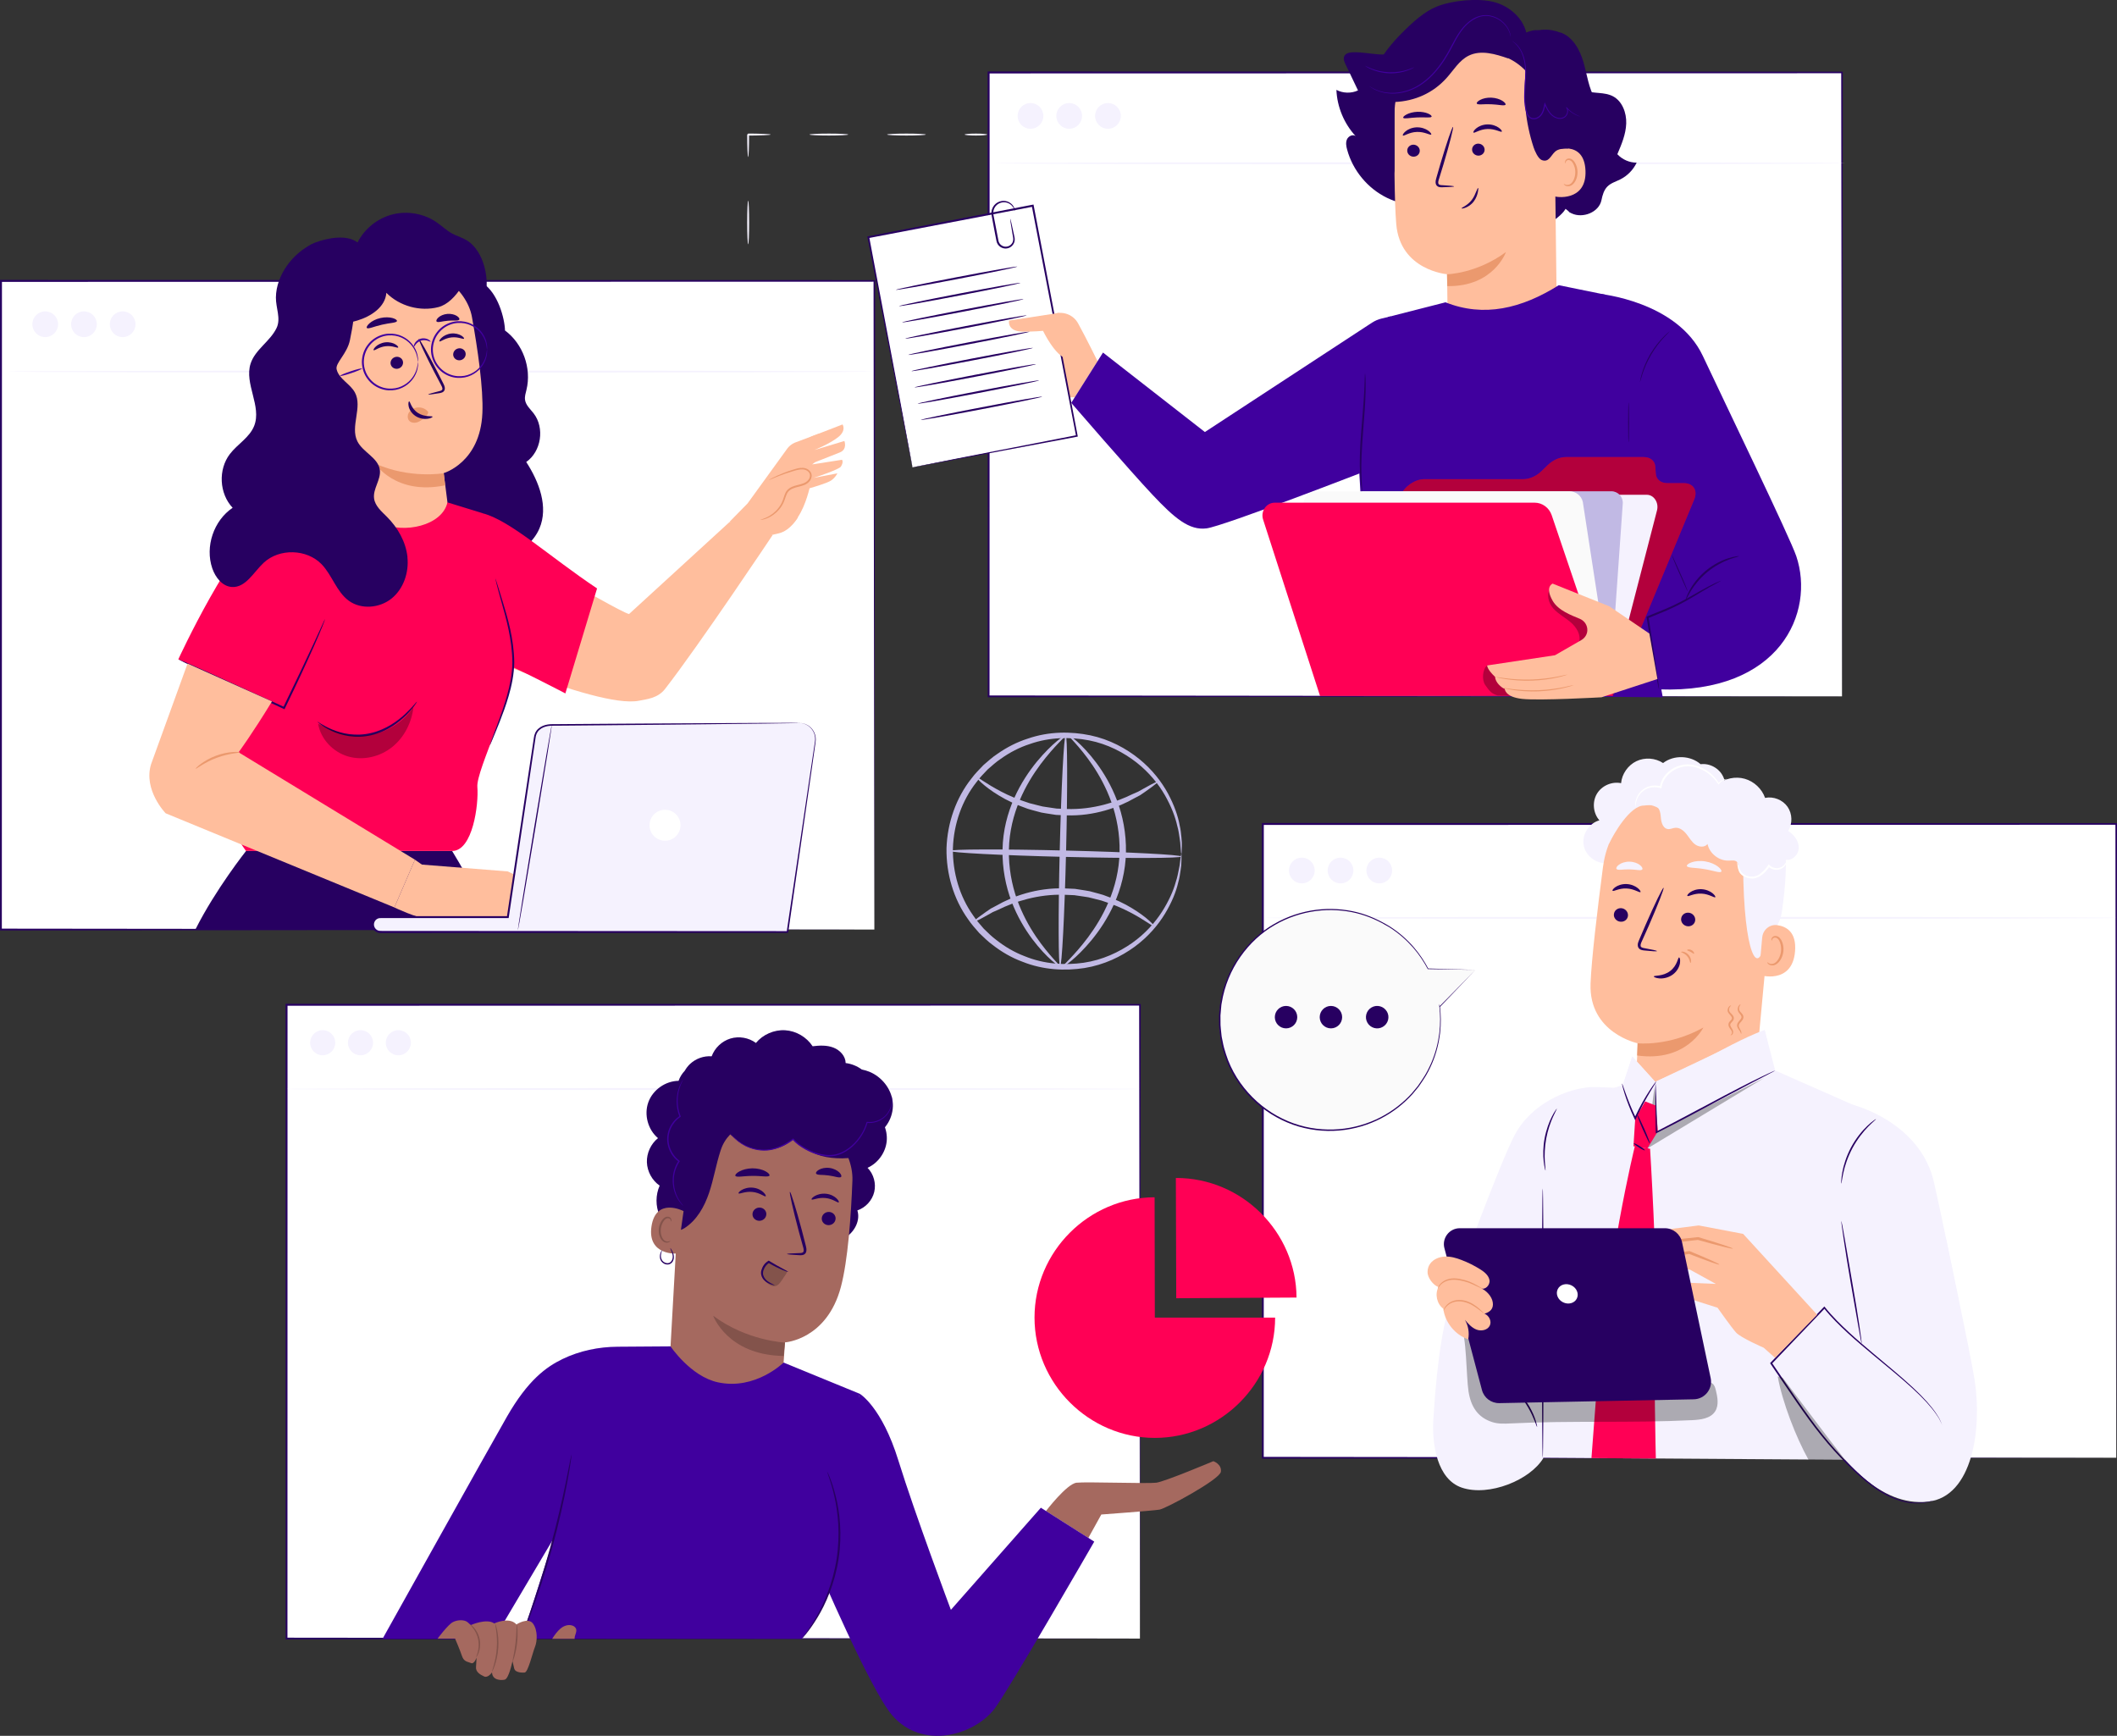<svg xmlns="http://www.w3.org/2000/svg" id="Calque_2" viewBox="0 0 564.51 462.85"><rect x="0" y="0" width="564.51" height="462.85" fill="#333333" stroke="none"/><defs><style>      .cls-1 {        fill: #f05;      }      .cls-2 {        fill: #ffbe9d;      }      .cls-3 {        fill: #83534b;      }      .cls-4 {        fill: #eb996e;      }      .cls-5 {        fill: #a5695f;      }      .cls-6 {        fill: #c1b9e4;      }      .cls-7 {        fill: #fff;      }      .cls-8 {        fill: #270061;      }      .cls-9 {        fill: #fafafa;      }      .cls-10 {        opacity: .3;      }      .cls-11 {        fill: #f5f2fe;      }      .cls-12 {        fill: #40009e;      }    </style></defs><g id="Background_Complete"><g><path class="cls-11" d="M257.23,35.88c0-.14,1.34-.26,3-.26s3,.12,3,.26-1.34.26-3,.26-3-.12-3-.26Z"></path><path class="cls-11" d="M236.54,35.88c0-.14,2.32-.26,5.17-.26s5.17.12,5.17.26-2.32.26-5.17.26-5.17-.12-5.17-.26Z"></path><path class="cls-11" d="M215.85,35.88c0-.14,2.32-.26,5.17-.26s5.17.12,5.17.26-2.32.26-5.17.26-5.17-.12-5.17-.26Z"></path><path class="cls-11" d="M199.5,41.88c-.14,0-.26-2.69-.26-6,.52-.52.15-.14.26-.26h.15s.15,0,.15,0h.3c.2,0,.4,0,.6,0,.38,0,.76.01,1.13.02.66.02,1.29.04,1.91.06,1.09.05,1.76.11,1.76.18s-.67.14-1.76.18c-.62.02-1.25.04-1.91.06-.37,0-.74.01-1.13.02-.2,0-.39,0-.6,0h-.3s-.15,0-.15,0h-.12s-.02,0-.02,0h-.02c.12-.12-.26.26.26-.26,0,3.31-.12,6-.26,6Z"></path><path class="cls-11" d="M199.5,65.14c-.14,0-.26-2.6-.26-5.81s.12-5.82.26-5.82.26,2.6.26,5.82-.12,5.81-.26,5.81Z"></path><path class="cls-11" d="M199.5,82.77c-.14,0-.26-1.34-.26-3s.12-3,.26-3,.26,1.34.26,3-.12,3-.26,3Z"></path></g><g><path class="cls-6" d="M315.01,227.67c-.06,0-.13-.68-.22-1.96-.03-.64-.09-1.43-.26-2.36-.14-.93-.28-2-.62-3.17-.52-2.37-1.59-5.17-3.29-8.15-1.71-2.97-4.19-6.07-7.58-8.73-3.38-2.63-7.65-4.9-12.62-5.88-4.93-.95-10.51-.91-15.86.99-2.69.87-5.3,2.21-7.7,3.93-1.24.81-2.33,1.84-3.48,2.82-1.04,1.1-2.12,2.17-3.02,3.42-3.81,4.83-6.05,11.1-6.26,17.62-.1,6.52,1.83,12.89,5.4,17.9.84,1.29,1.87,2.42,2.85,3.56,1.09,1.04,2.13,2.12,3.34,2.99,2.32,1.83,4.86,3.3,7.5,4.3,5.25,2.16,10.82,2.47,15.79,1.76,5-.74,9.38-2.8,12.89-5.26,3.52-2.49,6.14-5.47,7.99-8.35,1.84-2.89,3.05-5.64,3.68-7.98.4-1.15.58-2.22.77-3.13.22-.91.32-1.7.38-2.34.15-1.28.26-1.95.32-1.95.06,0,.07.68.02,1.98,0,.65-.05,1.46-.22,2.4-.14.94-.28,2.04-.63,3.23-.55,2.42-1.69,5.28-3.52,8.31-1.83,3.02-4.49,6.17-8.09,8.82-3.6,2.63-8.14,4.84-13.37,5.68-5.19.81-11.04.54-16.59-1.69-2.79-1.03-5.48-2.56-7.93-4.48-1.27-.91-2.37-2.04-3.53-3.13-1.04-1.2-2.14-2.38-3.03-3.74-3.79-5.28-5.84-12.02-5.73-18.9.23-6.88,2.61-13.51,6.65-18.59.96-1.31,2.11-2.44,3.21-3.59,1.21-1.04,2.37-2.11,3.68-2.96,2.54-1.79,5.3-3.19,8.14-4.09,5.65-1.96,11.5-1.94,16.65-.88,5.18,1.09,9.61,3.52,13.07,6.32,3.48,2.83,5.97,6.1,7.66,9.2,1.67,3.12,2.68,6.03,3.11,8.47.3,1.21.38,2.31.48,3.26.12.95.13,1.75.1,2.4-.02,1.3-.06,1.98-.12,1.98Z"></path><path class="cls-6" d="M308.83,208.37c.07.1-.49.58-1.56,1.38-.59.42-1.25.9-1.99,1.43-.39.27-.81.57-1.26.86-.49.25-.99.52-1.52.8-4.13,2.39-10.68,4.83-18.16,4.57-.93-.04-1.84-.08-2.75-.12-.89-.14-1.77-.28-2.64-.41-.43-.07-.86-.13-1.28-.22-.41-.11-.82-.22-1.23-.33-.81-.22-1.61-.42-2.37-.66-3.03-1.05-5.65-2.28-7.7-3.55-4.14-2.5-6.15-4.78-6-4.93.17-.19,2.42,1.71,6.59,3.88,2.07,1.1,4.65,2.17,7.58,3.1.74.21,1.51.38,2.29.58.39.1.79.19,1.18.29.41.06.82.12,1.23.19.83.12,1.67.25,2.52.37.86.03,1.74.07,2.62.11,7.11.25,13.41-1.89,17.58-3.95.53-.23,1.05-.45,1.54-.67.47-.24.89-.51,1.3-.73.78-.43,1.48-.82,2.11-1.16,1.17-.62,1.86-.92,1.93-.83Z"></path><path class="cls-6" d="M259.41,245.93c-.07-.1.49-.58,1.56-1.38.59-.42,1.25-.9,1.99-1.43.39-.27.81-.57,1.26-.86.49-.25.99-.52,1.52-.8,4.13-2.39,10.68-4.83,18.16-4.57.93.04,1.84.08,2.75.12.89.14,1.77.28,2.64.41.43.07.86.13,1.28.22.41.11.82.22,1.23.33.81.22,1.61.42,2.37.66,3.03,1.05,5.65,2.28,7.7,3.55,4.14,2.5,6.15,4.78,6,4.93-.17.19-2.42-1.71-6.59-3.88-2.07-1.1-4.65-2.17-7.58-3.1-.74-.21-1.51-.38-2.29-.58-.39-.1-.79-.19-1.18-.29-.41-.06-.82-.12-1.23-.19-.83-.12-1.67-.25-2.52-.37-.86-.03-1.74-.07-2.62-.11-7.11-.24-13.41,1.89-17.58,3.95-.53.23-1.05.45-1.54.67-.47.25-.89.51-1.3.73-.78.43-1.48.82-2.11,1.16-1.17.62-1.86.92-1.93.83Z"></path><path class="cls-6" d="M314.99,228.39c-.01.47-13.85.51-30.9.1-17.06-.41-30.87-1.13-30.86-1.6.01-.47,13.85-.51,30.9-.1,17.05.41,30.87,1.13,30.86,1.6Z"></path><path class="cls-6" d="M282.68,257.77c-.47-.01-.51-13.84-.1-30.89.41-17.05,1.13-30.86,1.6-30.85.47.01.51,13.84.1,30.89-.41,17.05-1.13,30.86-1.6,30.85Z"></path><path class="cls-6" d="M282.69,257.72c-.12.18-3.52-2.13-7.45-7.35-1.94-2.61-3.98-5.97-5.52-10.02-1.53-4.05-2.49-8.82-2.39-13.84.09-5.04,1.36-9.75,3.12-13.7,1.76-3.96,3.98-7.2,6.03-9.71,4.16-5.03,7.59-7.25,7.71-7.08.17.19-2.94,2.72-6.76,7.82-1.89,2.55-3.93,5.75-5.54,9.6-1.62,3.83-2.77,8.32-2.86,13.11-.1,4.79.77,9.35,2.16,13.27,1.4,3.93,3.26,7.24,5.03,9.87,3.58,5.26,6.64,7.86,6.47,8.05Z"></path><path class="cls-6" d="M284.88,196.04c.12-.18,3.52,2.13,7.45,7.35,1.94,2.61,3.98,5.97,5.52,10.02,1.53,4.05,2.49,8.82,2.39,13.84-.09,5.04-1.36,9.75-3.12,13.7-1.76,3.96-3.98,7.2-6.03,9.71-4.16,5.03-7.59,7.25-7.71,7.08-.17-.19,2.94-2.72,6.76-7.82,1.89-2.55,3.93-5.75,5.54-9.6,1.62-3.83,2.77-8.32,2.86-13.11.1-4.79-.77-9.35-2.16-13.27-1.4-3.93-3.26-7.24-5.03-9.87-3.58-5.26-6.64-7.86-6.47-8.05Z"></path></g></g><g id="Character_4"><g><g><g><rect class="cls-7" x="336.75" y="219.7" width="227.56" height="169"></rect><path class="cls-8" d="M564.3,388.71c0-1.76-.08-66.7-.21-169l.21.21c-64.08.01-142.7.03-227.54.05h-.02l.26-.26c0,60.71-.02,118.23-.02,169l-.24-.24c134.73.14,225.48.23,227.56.24-2.08,0-92.82.1-227.56.24h-.24s0-.24,0-.24c0-50.78-.02-108.29-.02-169v-.26h.28c84.84.02,163.46.03,227.54.05h.21v.21c-.13,102.3-.21,167.24-.21,169Z"></path></g><path class="cls-11" d="M564.3,244.75c0,.14-50.83.26-113.52.26s-113.53-.12-113.53-.26,50.82-.26,113.53-.26,113.52.12,113.52.26Z"></path><path class="cls-11" d="M350.57,232.12c0,1.89-1.53,3.43-3.43,3.43s-3.43-1.53-3.43-3.43,1.53-3.43,3.43-3.43,3.43,1.53,3.43,3.43Z"></path><path class="cls-11" d="M360.89,232.12c0,1.89-1.53,3.43-3.43,3.43s-3.43-1.53-3.43-3.43,1.53-3.43,3.43-3.43,3.43,1.53,3.43,3.43Z"></path><path class="cls-11" d="M371.22,232.12c0,1.89-1.53,3.43-3.43,3.43s-3.43-1.53-3.43-3.43,1.53-3.43,3.43-3.43,3.43,1.53,3.43,3.43Z"></path></g><g><path class="cls-11" d="M459.5,207.1c-1.02-2.23-3.59-3.65-6.02-3.33-2.72-2.38-7.15-2.52-10.01-.31-2.07-1.37-4.88-1.57-7.12-.49-2.24,1.08-3.85,3.38-4.08,5.86-2.47-.52-5.2.69-6.47,2.87-1.27,2.18-.98,5.15.69,7.04-2.75.74-4.68,3.75-4.21,6.56.46,2.81,3.26,5.03,6.1,4.85l29.71-16.32c1.84-1.63,2.44-4.5,1.42-6.73Z"></path><g><g><path class="cls-2" d="M427.49,230.93c1.67-12.74,12.84-22.06,25.67-21.43l1.28.06c13.71,1.49,20.11,13.96,18.24,27.62l-4.27,45.69-.23,2.22-32.05,4.78.62-11.67s-13.12-2.71-12.62-15.94c.24-6.39,1.8-19.5,3.35-31.35Z"></path><path class="cls-4" d="M436.65,278.19s8.41.93,17.57-4.21c0,0-4.55,9.31-17.67,7.46l.1-3.26Z"></path><path class="cls-8" d="M430.35,243.78c-.09.99.69,1.89,1.73,1.99,1.04.11,1.95-.61,2.03-1.6.08-.99-.69-1.89-1.72-2-1.04-.11-1.95.61-2.03,1.61Z"></path><path class="cls-8" d="M430.01,237.53c.22.26,1.7-.73,3.73-.62,2.03.08,3.47,1.2,3.7.96.11-.1-.1-.56-.73-1.07-.62-.5-1.68-1.01-2.95-1.07-1.27-.06-2.35.36-2.99.8-.65.45-.88.88-.77,1Z"></path><path class="cls-8" d="M448.28,244.99c-.08.99.69,1.89,1.73,1.99,1.04.11,1.95-.61,2.03-1.61.08-.99-.69-1.89-1.72-2-1.04-.11-1.95.61-2.03,1.61Z"></path><path class="cls-8" d="M449.95,238.9c.22.26,1.71-.73,3.74-.62,2.03.08,3.47,1.2,3.7.96.11-.1-.1-.56-.73-1.07-.62-.5-1.68-1.01-2.95-1.07-1.27-.06-2.35.36-2.99.8-.65.45-.88.88-.77,1Z"></path><path class="cls-8" d="M441.83,253.6c.02-.12-1.24-.4-3.27-.76-.52-.08-1-.21-1.07-.56-.1-.38.14-.93.42-1.52.55-1.23,1.13-2.52,1.73-3.87,2.41-5.52,4.18-10.06,3.96-10.16-.22-.09-2.36,4.3-4.77,9.82-.58,1.36-1.14,2.66-1.67,3.9-.23.58-.6,1.23-.37,2.02.12.39.49.69.81.8.33.12.62.14.87.17,2.05.21,3.33.29,3.34.17Z"></path><path class="cls-8" d="M447.74,255.3c-.33-.04-.44,2.17-2.41,3.64-1.96,1.48-4.3,1.11-4.33,1.42-.04.14.5.45,1.49.53.97.08,2.41-.16,3.61-1.06,1.2-.9,1.76-2.16,1.88-3.06.13-.92-.09-1.48-.24-1.47Z"></path><path class="cls-11" d="M449.82,230.92c.17.56,2.21.4,4.58.81,2.38.36,4.26,1.15,4.6.67.15-.23-.16-.77-.91-1.34-.74-.57-1.95-1.14-3.37-1.37-1.42-.23-2.74-.07-3.63.24-.89.31-1.35.72-1.28.99Z"></path><path class="cls-11" d="M431.05,231.69c.33.48,1.76.07,3.44.13,1.69,0,3.09.46,3.44,0,.16-.23-.05-.7-.65-1.17-.59-.47-1.6-.87-2.76-.89-1.16-.02-2.18.35-2.79.79-.62.44-.84.91-.69,1.14Z"></path><path class="cls-11" d="M429.06,224.93s3.9-8.1,7.98-9.84c4.95-2.1,6.76,3.31,11.43,2.25,4.67-1.06,9.39-3.07,13.92.72,4.96,4.15,2.41,6.76,2.43,12.64.11,23.84,4.12,30.78,5.91,19.64.2-1.22,3.65-2.03,4.41-7.19.99-6.69,1.65-14.84.39-19.68-1.06-4.08-3.22-6.98-7.18-10.24-6.25-5.16-15.16-5.7-21.24-5.4-6.08.31-18.1,6.69-18.06,17.08Z"></path><path class="cls-2" d="M469.91,249.95c.18-2.04,2.02-3.56,4.04-3.26,2.45.36,5.13,1.89,4.71,6.98-.74,9.02-9.64,6.42-9.64,6.16,0-.18.54-6.1.88-9.87Z"></path><path class="cls-4" d="M471.27,256.58s.15.12.4.27c.25.14.69.26,1.17.12.98-.27,1.91-1.72,2.08-3.34.09-.82-.02-1.61-.26-2.29-.22-.68-.61-1.18-1.08-1.3-.47-.15-.83.11-.96.35-.14.24-.1.43-.15.44-.03.02-.18-.17-.08-.53.05-.18.18-.38.4-.54.23-.16.56-.22.89-.16.69.1,1.27.8,1.53,1.53.3.74.44,1.64.34,2.56-.21,1.81-1.28,3.44-2.61,3.71-.65.11-1.16-.12-1.42-.36-.26-.25-.29-.45-.26-.47Z"></path></g><path class="cls-11" d="M470.61,232.43c-1.21.74-2.49,1.51-3.91,1.58-1.42.07-3-.82-3.17-2.24-.08-.63.11-1.36-.28-1.86-.46-.6-1.38-.47-2.15-.43-2.64.15-5.24-1.84-5.78-4.43-.72.97-2.28.85-3.26.14-.98-.7-1.58-1.81-2.33-2.75-.75-.95-1.82-1.82-3.02-1.71-.67.06-1.32.43-1.99.34-1.18-.16-1.69-1.58-1.81-2.77s-.19-2.57-1.17-3.26c-.9-.64-2.13-.36-3.23-.25-1.1.11-2.5-.22-2.72-1.3-.12-.57.15-1.15.49-1.62,1.52-2.15,4.63-2.98,7.02-1.87,1.03-2.94,3.94-5.13,7.05-5.3,3.11-.17,6.24,1.68,7.6,4.49,2-1.64,4.81-2.23,7.29-1.53,2.49.7,4.58,2.67,5.43,5.1,2.23-.47,4.69.51,5.99,2.37,1.3,1.87,1.37,4.51.16,6.44,1.58,1.01,2.89,2.69,2.83,4.56-.06,1.87-1.97,3.64-3.75,3.06.66,1.49-.03,3.44-1.49,4.18-1.45.74-3.44.17-4.26-1.24"></path></g><path class="cls-7" d="M476.56,229.22s.13.77-.65,1.71c-.38.45-1.03.9-1.86.99-.82.1-1.81-.15-2.54-.88l.39-.04c-.49.76-1.11,1.52-1.92,2.16-.52.41-1.08.75-1.7.94-.6.21-1.28.2-1.83.08-1.14-.18-2.11-.85-2.53-1.63-.45-.76-.56-1.45-.64-1.92-.07-.47-.06-.73-.03-.73.04,0,.1.25.23.69.13.44.31,1.1.75,1.76.79,1.34,3.55,2.14,5.42.4.74-.6,1.35-1.32,1.82-2.03l.17-.26.21.22c.59.61,1.43.86,2.14.8.72-.05,1.3-.4,1.68-.78.77-.79.8-1.52.88-1.5Z"></path><path class="cls-7" d="M460.52,207.73s-.24.05-.65.2c-.4.15-1,.46-1.46,1.12l-.12.17-.12-.17c-.79-1.17-2.13-2.7-4.19-3.75-1.02-.52-2.23-.9-3.52-.96-1.29-.07-2.65.23-3.88.9-.95.52-1.77,1.23-2.39,2.05-.6.82-.99,1.75-1.13,2.67l-.04.28-.27-.09c-1.34-.44-2.74-.25-3.78.27-1.06.52-1.76,1.35-2.16,2.1-.81,1.55-.6,2.67-.7,2.65-.02,0-.08-.26-.07-.74.01-.48.11-1.21.51-2.04.39-.81,1.11-1.74,2.24-2.33,1.11-.59,2.62-.83,4.11-.37l-.31.2c.14-1.01.55-2.02,1.19-2.91.66-.88,1.53-1.65,2.55-2.2,1.31-.71,2.78-1.04,4.16-.95,1.38.08,2.64.5,3.7,1.06,2.14,1.14,3.47,2.76,4.22,4.01h-.23c.54-.71,1.21-.99,1.65-1.11.45-.11.7-.08.7-.06Z"></path><path class="cls-4" d="M450.78,256.77c-.15,0-.16-.96-.88-1.79-.7-.85-1.64-1.01-1.63-1.15,0-.06.26-.13.67-.04.4.09.94.37,1.36.85.42.49.61,1.06.63,1.47.03.42-.08.66-.14.65Z"></path><path class="cls-4" d="M451.71,254.31c-.13.07-.44-.26-.91-.5-.46-.25-.91-.32-.93-.47-.03-.14.55-.32,1.17,0,.62.32.8.91.67.96Z"></path><path class="cls-4" d="M461.45,275.99s.13-.06.25-.23c.12-.16.22-.47.06-.8-.13-.35-.52-.67-.77-1.27-.12-.28-.15-.73.06-1.05.19-.32.45-.52.62-.74.73-.87-1.28-1.58-.97-2.72.07-.48.33-.79.53-.94.21-.15.36-.16.37-.13.05.06-.5.33-.54,1.1-.02.38.2.72.62,1.1.2.19.44.44.58.78.17.34.07.85-.18,1.13-.23.29-.47.48-.59.69-.12.19-.13.4-.05.63.15.45.54.84.67,1.31.16.48-.05.91-.27,1.07-.23.17-.4.11-.4.08Z"></path><path class="cls-4" d="M464.26,275.7s-.04-.14-.1-.33c-.06-.2-.23-.45-.47-.78-.12-.17-.25-.35-.36-.6-.11-.24-.18-.57-.09-.89.18-.64.73-1.03,1-1.48.3-.45.07-.85-.3-1.26-.17-.21-.35-.42-.46-.68-.11-.26-.13-.52-.11-.74.12-.94.76-1.19.76-1.12.06.05-.4.39-.39,1.14,0,.38.18.71.56,1.09.18.2.4.42.53.77.14.35.05.79-.14,1.08-.38.59-.87.93-.99,1.35-.14.39.11.81.3,1.16.2.35.35.69.35.94.01.25-.07.38-.1.37Z"></path></g><g><path class="cls-11" d="M486.49,348.68l11.99,11.56-3.88-22.11,24.35-7.7s6.47,30.34,7.59,37.52c2.02,12.88-.46,31.18-12.46,32.47-12.98,1.39-22.78-11.41-29.02-19.81-4.8-6.46-12.54-17.75-12.54-17.75l13.96-14.17"></path><path class="cls-11" d="M393.74,329.01c-3.91,12.3-9.37,14.16-11.53,49.4-.42,6.87,1.06,16.04,7.58,18.26,7.24,2.46,18.32-2.02,21.8-7.96v-24.27l-17.85-35.42Z"></path><path class="cls-8" d="M409.88,380.48c-.13.04-.8-2.46-2.4-5.18-1.57-2.73-3.41-4.56-3.31-4.65.04-.04.54.37,1.26,1.13.71.77,1.62,1.91,2.42,3.3.8,1.39,1.35,2.74,1.66,3.74.31,1,.41,1.64.36,1.66Z"></path><path class="cls-11" d="M387.86,343.2c.21-.73,12.22-33.44,16.06-40.6,4.59-8.56,14.23-12.35,20.21-12.72,5.98-.37,70.03,4.73,70.03,4.73,0,0,17.94,4.51,21.57,20.74,4.55,20.35,8.21,40.43,8.21,40.43l-32.1,6.93-3.78-9.51-60.31,13.46-14.73-21.78-25.16-1.68Z"></path><g><polygon class="cls-11" points="498.38 296.48 473.37 285.45 470.57 274.66 441.37 288.47 435.25 281.71 432.69 289.33 426.29 291.42 413.7 316.24 411.38 373.77 411.6 388.71 497.9 389.28 497.2 364.82 498.38 296.48"></polygon><path class="cls-11" d="M470.57,274.66s-3.26.94-11.65,5.42c-8.21,4.38-17.55,8.39-17.55,8.39l.71,13.19,31.07-15.6"></path><polyline class="cls-11" points="435.25 281.71 441.37 288.47 438.1 302.6 432.65 289.83"></polyline><g class="cls-10"><path d="M441.25,289.93c-.27.2-1.97,16.31-1.97,16.31l31.15-18.82-28.36,14.24-.82-11.73Z"></path></g></g><path class="cls-1" d="M441.54,388.91s-.64-23.89-.07-38.86c.47-12.32-1.47-43.75-1.47-43.75l-4.06-.65s-7.58,30.56-10.42,68l-1.15,15.15"></path><path class="cls-8" d="M490.99,325.53s.13.45.29,1.27c.16.9.38,2.08.63,3.5.52,3.03,1.22,7.08,1.99,11.55.79,4.51,1.46,8.6,1.9,11.57.22,1.48.39,2.69.5,3.52.11.83.15,1.29.12,1.3-.03,0-.13-.45-.29-1.27-.16-.9-.38-2.08-.63-3.5-.53-3.03-1.24-7.07-2.02-11.55-.78-4.51-1.42-8.61-1.86-11.58-.2-1.43-.37-2.61-.5-3.52-.11-.83-.15-1.3-.12-1.3Z"></path><path class="cls-8" d="M500.25,298.39c.05.06-.84.76-2.11,2.05-1.26,1.29-2.85,3.25-4.16,5.68-1.3,2.43-2.06,4.83-2.44,6.6-.39,1.77-.47,2.9-.55,2.89-.03,0-.03-.28,0-.8.02-.51.1-1.25.26-2.15.31-1.81,1.04-4.27,2.36-6.75,1.33-2.47,2.99-4.44,4.32-5.69.67-.63,1.23-1.11,1.65-1.4.41-.3.65-.46.67-.43Z"></path><polygon class="cls-1" points="441.46 294.77 438.68 293.69 436.05 298.21 435.57 305.64 439.28 306.24 442.08 301.65 441.46 294.77"></polygon><path class="cls-8" d="M411.38,316.87c.12,0,.22,16.08.22,35.92s-.1,35.92-.22,35.92-.22-16.08-.22-35.92.1-35.92.22-35.92Z"></path><path class="cls-8" d="M441.66,288.35c.05.04-.6,1.04-1.59,2.69-.99,1.65-2.29,3.97-3.54,6.62-.1.22-.2.43-.3.64l-.19.42-.2-.42c-1.2-2.52-2.06-4.87-2.6-6.58-.27-.86-.46-1.56-.58-2.04-.12-.49-.17-.76-.14-.76.06-.02.39,1.03,1,2.71.61,1.68,1.51,3.99,2.71,6.49h-.39c.09-.2.2-.42.3-.64,1.25-2.67,2.61-4.98,3.67-6.6.53-.81.98-1.45,1.3-1.88.32-.43.52-.66.54-.64Z"></path><path class="cls-8" d="M473.37,285.45s-.14.1-.43.26c-.33.17-.75.39-1.26.66-1.15.59-2.72,1.41-4.64,2.41-3.92,2.04-9.28,4.94-15.22,8.11-3.62,1.93-7.05,3.72-10.03,5.21l-.28.14v-.31c-.04-3.87-.07-7.13-.1-9.48,0-1.11,0-2,0-2.67,0-.62.02-.95.04-.95.02,0,.05.33.08.95.03.67.06,1.56.1,2.67.06,2.36.15,5.61.25,9.48l-.28-.17c2.96-1.52,6.38-3.32,10-5.25,5.94-3.17,11.33-6.04,15.29-8.01,1.98-.99,3.59-1.76,4.71-2.28.53-.24.96-.43,1.3-.59.3-.13.46-.19.46-.18Z"></path><path class="cls-8" d="M415.14,295.61c.06.04-.43.87-1.06,2.28-.63,1.41-1.35,3.42-1.78,5.73-.42,2.31-.46,4.45-.37,5.99.09,1.54.25,2.49.18,2.5-.03,0-.1-.23-.19-.65-.1-.42-.2-1.05-.29-1.83-.17-1.55-.18-3.74.25-6.09.44-2.35,1.22-4.39,1.93-5.78.35-.7.67-1.24.92-1.6.24-.36.39-.56.41-.54Z"></path><path class="cls-8" d="M438.6,306.72c-.06.1-.77-.23-1.58-.74-.81-.51-1.41-1.01-1.35-1.11.06-.1.77.23,1.58.74.81.51,1.41,1.01,1.35,1.11Z"></path><path class="cls-8" d="M439.94,304.9c-.11.05-.95-1.64-1.89-3.76-.93-2.13-1.6-3.89-1.49-3.94.11-.05.95,1.64,1.89,3.76.93,2.12,1.6,3.89,1.49,3.93Z"></path><g class="cls-10"><path d="M457.53,370.69c-.16-.68-.37-1.43-.96-1.82-1.03-.67-2.32.21-3.38.84-2.78,1.66-6.22,1.6-9.46,1.46-9.76-.43-19.52-1.15-29.15-2.77-4.72-.79-9.47-1.82-13.69-4.08s-7.89-5.89-9.25-10.48l-2.25-1.22c1.75,3.73,1.57,14.28,2.19,18.35.63,4.07,2.43,6.97,6.35,8.23,1.57.51,3.27.43,4.92.35,16.06-.8,32.27-.07,48.33-.87,2.3-.11,4.95-.42,6.18-2.36,1.04-1.63.63-3.76.18-5.64Z"></path></g><path class="cls-8" d="M517.88,379.86s-.04-.06-.11-.19c-.07-.14-.17-.33-.29-.57-.13-.26-.28-.57-.46-.93-.23-.35-.5-.74-.79-1.18-1.22-1.77-3.32-4.12-6.23-6.77-2.9-2.67-6.59-5.68-10.73-9.11-2.06-1.73-4.26-3.55-6.45-5.57-2.19-2.02-4.45-4.2-6.48-6.74l.31.02c-3.9,4.08-8.13,8.5-12.51,13.08-.57.6-1.14,1.19-1.67,1.75l.02-.27c4.73,6.91,9.03,13.6,13.55,19.21,2.24,2.82,4.55,5.34,6.8,7.6,2.24,2.27,4.43,4.29,6.61,5.89,4.32,3.26,8.67,4.67,11.68,4.59.38,0,.73.02,1.06,0,.33-.04.64-.07.93-.1.29-.03.55-.06.8-.08.24-.05.45-.1.65-.15.37-.08.66-.14.88-.19.2-.04.3-.06.31-.05,0,0-.1.04-.29.09-.22.06-.51.14-.88.23-.2.05-.41.11-.65.17-.25.03-.51.07-.8.11-.29.04-.6.08-.94.12-.34.02-.7,0-1.08.02-3.05.13-7.48-1.25-11.86-4.51-2.21-1.6-4.43-3.61-6.69-5.88-2.27-2.26-4.6-4.78-6.86-7.61-4.56-5.62-8.87-12.31-13.6-19.21l-.1-.15.12-.13c.53-.55,1.1-1.15,1.67-1.75,4.38-4.58,8.62-8.99,12.52-13.07l.16-.17.15.19c2,2.51,4.24,4.68,6.41,6.7,2.18,2.02,4.37,3.85,6.42,5.59,4.12,3.45,7.79,6.49,10.68,9.19,2.9,2.69,4.98,5.08,6.17,6.89.29.45.54.86.77,1.21.17.37.32.69.44.95.11.24.19.43.26.58.06.13.08.2.08.2Z"></path><g class="cls-10"><path d="M475.4,367.41l-1.36-.41c1.18,6.75,4.88,16.3,8.23,22.28h9.75c-3.69-4.62-16.62-21.87-16.62-21.87Z"></path></g></g><g><g><path class="cls-2" d="M484.57,350.58l-19.75-21.57-11.84-2.25-13.44,1.7s-.57,2.13,1.7,3.26l-4.97.28s-.99,2.55,1.84,3.69l-3.55.62s1.56,3.63,5.53,2.92c3.97-.71,10.5-.71,10.5-.71l6.95,3.83-10.36-.43-7.52,1.42s-.99,1.92.71,2.38c1.7.46,8.23,0,8.23,0l9.39,2.98s3.67,5.21,4.94,6.62c1.28,1.42,7.38,4.05,7.38,4.05l3.01,2.69,11.24-11.5Z"></path><path class="cls-4" d="M436.28,332.02c.01.11,1.48.04,3.86-.14,2.37-.19,5.65-.5,9.25-.88,1.2-.13,2.37-.26,3.46-.39h-.14c2.69.75,5.02,1.37,6.69,1.79,1.67.42,2.67.62,2.69.54.02-.08-.93-.45-2.56-.99-1.63-.54-3.94-1.26-6.61-2.06l-.07-.02h-.08c-1.1.12-2.26.24-3.47.37-3.61.39-6.87.78-9.23,1.11-2.36.32-3.81.58-3.8.68Z"></path><path class="cls-4" d="M435.42,336.18c.02.1,1.35,0,3.5-.24,2.15-.24,5.1-.63,8.36-1.11,1.13-.17,2.22-.33,3.24-.49l-.19-.02c4.66,1.82,8.1,3.04,8.16,2.87.07-.16-3.26-1.65-7.89-3.56l-.09-.04h-.1c-1.03.16-2.12.31-3.25.47-3.26.48-6.2.95-8.33,1.33-2.13.38-3.43.67-3.42.77Z"></path></g><g><path class="cls-8" d="M385.16,332.82l10.01,37.82c.55,2.1,2.47,3.54,4.64,3.5l51.84-1.02c2.95-.06,5.12-2.79,4.51-5.67l-7.63-36.22c-.46-2.18-2.38-3.73-4.6-3.73h-54.67c-2.78,0-4.81,2.64-4.1,5.33Z"></path><path class="cls-7" d="M419.04,342.74c1.41.69,2.05,2.26,1.43,3.51-.61,1.25-2.25,1.7-3.66,1.01-1.41-.69-2.05-2.26-1.43-3.51.61-1.25,2.25-1.7,3.66-1.01Z"></path><path class="cls-2" d="M381.4,341.1c-1.01-1.11-.92-2.96-.02-4.17.9-1.21,2.44-1.81,3.95-1.87s2.99.37,4.39.91c1.74.66,3.41,1.5,4.98,2.48,1.11.7,2.26,1.61,2.48,2.9.22,1.29-1.19,2.77-2.33,2.12,1.48.62,2.98,2.19,3.21,3.83s-.64,2.52-2.22,2.99c1.21.47,1.98,1.99,1.43,3.16-.58,1.23-2.28,1.57-3.55,1.08-1.27-.49-2.21-1.56-3.09-2.6.9,1.55,1.22,3.44.88,5.2-3.5-1.2-6.19-4.5-6.65-8.17-1.72-1.29-2.29-3.89-1.28-5.78-1.41-.44-3.01-2.6-2.9-4.07"></path><path class="cls-4" d="M395.81,350.33s-.59-.44-1.52-1.16c-.92-.7-2.27-1.67-3.99-2.04-.85-.18-1.7-.18-2.43,0-.73.18-1.33.52-1.77.89-.89.74-1.09,1.49-1.15,1.46-.02,0,0-.19.14-.5.13-.31.39-.74.84-1.16.45-.41,1.08-.81,1.86-1.02.78-.22,1.69-.23,2.6-.04,1.83.4,3.19,1.45,4.08,2.21.89.79,1.38,1.33,1.34,1.37Z"></path><path class="cls-4" d="M395.42,343.65c-.02.05-.74-.23-1.84-.77-.55-.26-1.21-.58-1.96-.86-.75-.26-1.62-.49-2.52-.65-.91-.15-1.79-.18-2.56-.02-.77.15-1.42.47-1.9.82-.97.72-1.17,1.51-1.24,1.48-.02,0,0-.2.15-.52.14-.32.43-.76.92-1.17.48-.41,1.17-.78,1.99-.96.82-.18,1.75-.17,2.69,0,.94.17,1.8.41,2.58.7.77.3,1.42.65,1.96.95,1.07.6,1.74.96,1.72,1.01Z"></path></g></g></g></g><g id="Speech_Bubble2"><g><g><path class="cls-9" d="M393.41,258.63l-12.65-.29c-2.43-4.67-6.15-8.75-11-11.65-13.96-8.34-32.04-3.79-40.38,10.17-8.34,13.96-3.79,32.04,10.17,40.38,13.96,8.34,32.04,3.79,40.38-10.17,3.48-5.83,4.71-12.38,3.95-18.63v.02s9.53-9.83,9.53-9.83Z"></path><path class="cls-8" d="M393.41,258.63c-.45.47-3.44,3.59-9.46,9.89l-.1.1-.05-.13v-.02s.17-.04.17-.04c.26,2.11.32,4.49.03,7.07-.31,2.57-.97,5.34-2.16,8.12-.6,1.38-1.3,2.79-2.19,4.12-.45.67-.89,1.36-1.37,2.03-.53.64-1.06,1.29-1.6,1.94-2.28,2.53-5.11,4.8-8.44,6.52-3.32,1.72-7.12,2.88-11.15,3.22-4.02.34-8.27-.12-12.32-1.56-4.04-1.45-7.89-3.83-11.07-7.02-3.17-3.19-5.75-7.16-7.16-11.64l-.52-1.71c-.18-.57-.25-1.16-.38-1.74-.1-.58-.27-1.15-.31-1.74l-.18-1.76c-.08-.58-.08-1.17-.08-1.75,0-.58,0-1.17-.01-1.75.05-.58.1-1.16.15-1.73.06-.57.07-1.15.21-1.72.74-4.54,2.52-8.79,5.03-12.38,2.51-3.58,5.72-6.53,9.29-8.57,3.56-2.06,7.41-3.29,11.17-3.77,3.76-.48,7.44-.21,10.78.59,3.35.82,6.29,2.26,8.88,3.82,2.56,1.63,4.67,3.54,6.36,5.48,1.69,1.95,2.96,3.94,3.93,5.79l-.08-.05c8.08.24,12.03.35,12.65.37-.62,0-4.57-.07-12.66-.2h-.05s-.02-.05-.02-.05c-.97-1.83-2.24-3.8-3.93-5.73-1.69-1.92-3.79-3.81-6.33-5.41-2.57-1.54-5.5-2.95-8.81-3.75-3.31-.79-6.94-1.04-10.67-.56-3.72.48-7.52,1.7-11.04,3.74-3.52,2.02-6.7,4.93-9.17,8.48-2.48,3.54-4.24,7.74-4.96,12.23-.13.55-.14,1.13-.2,1.7-.05.57-.1,1.14-.15,1.71,0,.57,0,1.15.01,1.73,0,.58,0,1.16.08,1.73l.18,1.73c.04.58.21,1.15.31,1.72.13.57.2,1.16.38,1.72l.51,1.69c1.39,4.42,3.94,8.34,7.07,11.49,3.14,3.16,6.94,5.51,10.93,6.95,4,1.43,8.2,1.89,12.18,1.56,3.98-.33,7.75-1.47,11.03-3.16,3.29-1.69,6.11-3.94,8.37-6.43.54-.65,1.07-1.29,1.59-1.92.48-.66.91-1.35,1.36-2.01.89-1.32,1.58-2.71,2.19-4.08,1.19-2.75,1.86-5.49,2.18-8.04.31-2.56.25-4.93.01-7.03l-.08-.69.25.64v.02s-.14-.03-.14-.03c6.11-6.21,9.14-9.3,9.59-9.76Z"></path></g><g><path class="cls-8" d="M345.92,271.22c0,1.65-1.34,2.99-2.99,2.99s-2.99-1.34-2.99-2.99,1.34-2.99,2.99-2.99,2.99,1.34,2.99,2.99Z"></path><path class="cls-8" d="M357.89,271.22c0,1.65-1.34,2.99-2.99,2.99s-2.99-1.34-2.99-2.99,1.34-2.99,2.99-2.99,2.99,1.34,2.99,2.99Z"></path><path class="cls-8" d="M369.83,269.72c.83,1.43.34,3.26-1.1,4.09-1.43.83-3.26.34-4.09-1.09s-.34-3.26,1.09-4.09,3.26-.34,4.09,1.09Z"></path></g></g></g><g id="Character_3"><g><g><g><rect class="cls-7" x="263.62" y="19.32" width="227.56" height="166.36"></rect><path class="cls-8" d="M491.18,185.68c0-1.75-.08-65.55-.21-166.36l.21.21c-63.85.01-142.56.03-227.54.05h-.02l.26-.26c0,59.69-.02,116.27-.02,166.36l-.24-.24c134.63.14,225.47.23,227.56.24-2.09,0-92.93.1-227.56.24h-.24s0-.24,0-.24c0-50.09-.02-106.67-.02-166.36v-.26s.26,0,.26,0h.02c84.98.02,163.68.03,227.54.05h.21s0,.21,0,.21c-.13,100.81-.21,164.61-.21,166.36Z"></path></g><path class="cls-11" d="M491.95,43.53c0,.14-50.83.26-113.52.26s-113.53-.12-113.53-.26,50.82-.26,113.53-.26,113.52.12,113.52.26Z"></path><path class="cls-11" d="M278.22,30.91c0,1.89-1.53,3.43-3.43,3.43s-3.43-1.53-3.43-3.43,1.53-3.43,3.43-3.43,3.43,1.53,3.43,3.43Z"></path><path class="cls-11" d="M288.54,30.91c0,1.89-1.53,3.43-3.43,3.43s-3.43-1.53-3.43-3.43,1.53-3.43,3.43-3.43,3.43,1.53,3.43,3.43Z"></path><path class="cls-11" d="M298.87,30.91c0,1.89-1.53,3.43-3.43,3.43s-3.43-1.53-3.43-3.43,1.53-3.43,3.43-3.43,3.43,1.53,3.43,3.43Z"></path></g><g><g><path class="cls-2" d="M278.42,85.18l1.44-.91c2.64-1.68,6.13-.77,7.63,1.97,2.31,4.21,5.18,10.08,5.18,10.08l-6.06,9.6-2.03.06c-2.21,1.41-7.36-1.43-10.85-3.55-3.49-2.12-1.77-4.25-1.77-4.25-2.19-3.01.83-4.25.83-4.25-1.85-2.74.89-4.6.89-4.6"></path><g><rect class="cls-7" x="237.03" y="58.47" width="44.64" height="62.51" transform="translate(-12.25 50.42) rotate(-10.85)"></rect><path class="cls-8" d="M243.32,124.62s-.03-.09-.07-.27c-.04-.21-.1-.48-.18-.84-.15-.77-.38-1.88-.66-3.31-.58-2.93-1.41-7.19-2.47-12.56-2.11-10.84-5.09-26.2-8.62-44.36l-.05-.23.23-.04c13.24-2.55,28.14-5.41,43.83-8.42h0s.26-.05.26-.05l.05.26c4.39,22.99,8.44,44.25,11.72,61.4l.04.21-.21.04c-13.33,2.51-24.32,4.57-31.99,6.02-3.79.7-6.77,1.26-8.82,1.63-.99.18-1.76.32-2.3.42-.52.09-.77.12-.77.12,0,0,.28-.07.81-.18.55-.11,1.32-.27,2.33-.47,2.05-.41,5.04-1,8.84-1.75,7.63-1.49,18.56-3.62,31.82-6.21l-.17.25c-3.3-17.15-7.39-38.4-11.81-61.38l.3.21h0c-15.7,3-30.59,5.85-43.84,8.38l.19-.28c3.42,18.11,6.32,33.43,8.36,44.25,1.01,5.41,1.81,9.69,2.36,12.64.27,1.46.47,2.58.62,3.37.07.37.12.66.15.87.03.2.05.3.04.31Z"></path></g><path class="cls-8" d="M238.87,77.29c-.03-.14,7.21-1.65,16.16-3.36,8.96-1.72,16.24-2.99,16.26-2.85.03.14-7.21,1.65-16.16,3.36-8.95,1.72-16.23,2.99-16.26,2.85Z"></path><path class="cls-8" d="M239.7,81.63c-.03-.14,7.21-1.65,16.16-3.36,8.96-1.72,16.24-2.99,16.26-2.85.03.14-7.21,1.65-16.16,3.36-8.95,1.72-16.23,2.99-16.26,2.85Z"></path><path class="cls-8" d="M240.53,85.96c-.03-.14,7.21-1.65,16.16-3.36,8.96-1.72,16.24-2.99,16.26-2.85.03.14-7.21,1.65-16.16,3.36-8.95,1.72-16.23,2.99-16.26,2.85Z"></path><path class="cls-8" d="M241.36,90.3c-.03-.14,7.21-1.65,16.16-3.36,8.96-1.72,16.24-2.99,16.26-2.85.03.14-7.21,1.65-16.16,3.36-8.95,1.72-16.23,2.99-16.26,2.85Z"></path><path class="cls-8" d="M242.19,94.63c-.03-.14,7.21-1.65,16.16-3.36,8.96-1.72,16.24-2.99,16.26-2.85.03.14-7.21,1.65-16.16,3.36-8.95,1.72-16.23,2.99-16.26,2.85Z"></path><path class="cls-8" d="M243.02,98.97c-.03-.14,7.21-1.65,16.16-3.36,8.96-1.72,16.24-2.99,16.26-2.85.03.14-7.21,1.65-16.16,3.36-8.95,1.72-16.23,2.99-16.26,2.85Z"></path><path class="cls-8" d="M243.85,103.3c-.03-.14,7.21-1.65,16.16-3.36,8.96-1.72,16.24-2.99,16.26-2.85.03.14-7.21,1.65-16.16,3.36-8.95,1.72-16.23,2.99-16.26,2.85Z"></path><path class="cls-8" d="M244.68,107.64c-.03-.14,7.21-1.65,16.16-3.36,8.96-1.72,16.24-2.99,16.26-2.85.03.14-7.21,1.65-16.16,3.36-8.95,1.72-16.23,2.99-16.26,2.85Z"></path><path class="cls-8" d="M245.52,111.97c-.03-.14,7.21-1.65,16.16-3.36,8.96-1.72,16.24-2.99,16.26-2.85.03.14-7.21,1.65-16.16,3.36-8.95,1.72-16.23,2.99-16.26,2.85Z"></path><path class="cls-8" d="M269.36,58.25s.14.38.31,1.09c.18.82.4,1.83.66,3.01.07.32.14.66.21,1,.07.38.06.8-.06,1.2-.24.8-.98,1.53-1.93,1.68-.94.18-2.03-.28-2.55-1.2-.13-.23-.23-.48-.28-.74-.05-.23-.09-.47-.14-.71-.09-.48-.18-.96-.28-1.45-.19-.98-.37-1.93-.54-2.85-.09-.46-.17-.91-.25-1.36-.08-.43-.18-.91-.14-1.37.07-.93.55-1.75,1.19-2.27.64-.52,1.42-.73,2.11-.72,1.42.04,2.31.95,2.65,1.59.18.33.26.61.3.81.03.19.04.29.02.3-.05.01-.1-.41-.48-1-.37-.57-1.22-1.34-2.48-1.33-.61.01-1.28.22-1.83.68-.54.46-.94,1.17-.99,1.97-.03.4.06.79.15,1.25.09.44.18.89.27,1.35.18.92.36,1.87.55,2.85.09.49.18.97.28,1.45.05.24.09.47.13.7.04.21.12.4.22.59.41.73,1.27,1.12,2.03.98.77-.11,1.38-.68,1.6-1.34.11-.33.13-.67.08-.99-.06-.35-.12-.68-.18-1.01-.2-1.2-.36-2.22-.5-3.05-.11-.72-.15-1.12-.11-1.13Z"></path><path class="cls-2" d="M282.4,83.43c-.33.03-13.32,2.05-13.32,2.05-.23,1.2.47,2.89,3.53,2.94,2.9.05,5.52-.2,5.52-.2,0,0,3.21,6.7,6.37,7.45s1.61-6.44,1.61-6.44h0l-3.71-5.8Z"></path></g><g><path class="cls-8" d="M431.27,41.13c1.12-2.62,2.27-5.33,2.37-8.19.11-2.87-1.07-5.97-3.54-7.27-2.29-1.2-5.1-.64-7.52-1.5-2.99-1.07-4.88-4.08-6.21-7.05-1.33-2.97.52-4.05-1.73-6.35-2.98-3.05-4.92-3.49-8.69-1.63-2.71-1.92-12.14-5.41-14.86-5.49-4.03-.12-8.62.2-11.44,3.09-2.18,2.24-3.57,5.09-6.25,6.71-3.69,2.22-8.39.33-12.69.49-.88.03-1.9.26-2.26,1.06-.31.69.02,1.49.35,2.17,1.11,2.31,2.22,4.63,3.32,6.94-1.8.84-4,.78-5.76-.14.19,4.53,2.04,8.98,5.11,12.31-.76-.54-1.91.02-2.29.87-.38.86-.21,1.85.04,2.75,1.5,5.54,5.49,10.36,10.65,12.86,5.17,2.5,11.42,2.65,16.7.4l23.72,1.79c.66,1.85,2.24,3.32,4.09,3.8,2.66-1.97,3.08-3.07,3.08-3.07,1.63,1.22.35.6,1.63,1.22,2.94,1.4,7.29-.26,7.95-3.54.28-1.37.66-2.68,1.58-3.62.94-.95,2.28-1.32,3.47-1.92,1.87-.94,3.42-2.53,4.34-4.45-1.92.02-3.83-.82-5.16-2.25Z"></path><g><path class="cls-2" d="M414.48,30.96l.61,48.96c.1,8.33-1.45,20.58-14.62,20.14h0c-11.4-1.24-14.42-12.03-14.51-19.8-.04-3.69-.08-6.76-.11-7.14,0,0-12.48-1.02-13.53-13.34-.51-5.96-.56-18.31-.47-29.49.09-12,9.4-21.92,21.37-22.79l1.19-.09c12.89-.19,20.25,10.65,20.08,23.55Z"></path><path class="cls-4" d="M385.85,73.13s7.81-.11,15.72-5.92c0,0-3.26,9.3-15.65,9.08l-.06-3.16Z"></path></g><g><g><path class="cls-8" d="M392.91,35.35c.24.25,1.67-.9,3.73-.95,2.06-.09,3.61.96,3.82.69.11-.12-.15-.57-.82-1.05-.66-.47-1.78-.91-3.07-.87-1.29.05-2.35.56-2.96,1.08-.62.52-.82.99-.7,1.1Z"></path><path class="cls-8" d="M392.54,39.94c.03.88.81,1.58,1.73,1.56.92-.02,1.64-.75,1.61-1.63-.03-.88-.81-1.58-1.73-1.57-.92.02-1.64.75-1.61,1.63Z"></path><path class="cls-8" d="M387.74,49.71c0-.11-1.19-.23-3.12-.33-.49-.01-.95-.08-1.06-.4-.14-.34.02-.88.22-1.46.37-1.2.76-2.47,1.16-3.79,1.6-5.39,2.73-9.81,2.51-9.88-.22-.06-1.7,4.26-3.3,9.65-.38,1.33-.75,2.6-1.1,3.81-.14.56-.41,1.21-.11,1.92.16.35.53.59.85.65.32.07.59.06.83.05,1.93-.04,3.12-.12,3.12-.22Z"></path></g><path class="cls-8" d="M393.79,27.59c.2.46,1.85.11,3.83.21,1.98.06,3.61.54,3.84.1.1-.21-.21-.63-.88-1.04-.67-.41-1.71-.77-2.9-.82-1.19-.05-2.25.22-2.94.58-.7.35-1.03.75-.95.97Z"></path><path class="cls-8" d="M374.18,31.41c.22.37,1.83-.04,3.78-.1,1.95-.1,3.57.19,3.78-.2.09-.19-.23-.52-.91-.82-.67-.3-1.72-.52-2.89-.48-1.17.05-2.21.36-2.87.71-.67.35-.98.71-.89.89Z"></path></g><path class="cls-2" d="M414.14,40.17c.2-.11,8.29-3.13,8.64,5.33.35,8.45-8.21,7.06-8.24,6.82-.02-.24-.4-12.14-.4-12.14Z"></path><path class="cls-4" d="M417,49.01s.15.1.41.2c.25.1.67.16,1.1-.02.88-.36,1.57-1.81,1.55-3.34,0-.77-.2-1.5-.5-2.09-.28-.61-.7-1.02-1.15-1.08-.45-.09-.76.2-.85.44-.1.24-.04.41-.09.42-.02.02-.19-.13-.13-.49.03-.17.12-.37.31-.54.2-.17.49-.27.81-.25.65.02,1.27.59,1.59,1.25.36.66.6,1.47.61,2.34.02,1.71-.79,3.34-2,3.74-.59.18-1.09.02-1.36-.17-.27-.2-.32-.39-.29-.4Z"></path><path class="cls-8" d="M389.73,55.57c-.09-.21,1.56-.71,2.73-2.26.58-.76.92-1.6,1.17-2.21.25-.61.43-1,.52-.97.09.03.06.44-.07,1.11-.14.66-.43,1.6-1.09,2.47-.65.88-1.52,1.4-2.16,1.65-.65.26-1.08.28-1.1.21Z"></path><path class="cls-8" d="M425.38,26.49c-1.76-2.98-2.17-6.54-3.13-9.87-.96-3.33-2.82-6.77-6.08-7.94l-.07.03c-2.93-1.18-6.54-1.19-8.95.84-.6-4.39-4.45-7.87-8.74-9-4.29-1.13-11.17-.45-15.28,1.2-3.18,1.28-6.25,3.9-9.99,7.75-1.57,1.62-3.02,3.37-4.31,5.23l-3.73,11.52c-.4.29-.75.65-1.05,1.05-1.48,2.02,1.29,4.56,3.17,2.9.01,0,.02-.02.03-.03.38.65.67,1.31.98,1.97v.02s.07.12.07.12c.19.41.39.82.63,1.23v-.03s2.88,12.73,2.88,12.73c.18-3.47-.07-15.54.11-19.01,5.36-.23,10.2-2.39,13.79-6.37,1.9-2.1,3.39-4.73,5.92-5.98,3.27-1.62,7.16-.44,10.61.76l-.15-.13c1.79.83,3.42,2.01,4.77,3.45-.78,6.83-.06,13.83,2.08,20.36.32.98,1.21,3.01,2.17,3.39,1.9.73,2.41-1.2,3.55-2.23.84-.76,2.09-.85,3.45-.85.8-2.11,1.63-5.66,2.32-8.77,1.15.35,2.37.44,3.55.24-.36-.87-.73-1.74-1.09-2.61.47.3.96.61,1.52.69.55.08,1.19-.13,1.44-.63.32-.65-.12-1.4-.48-2.02Z"></path><path class="cls-12" d="M403.27,10.97s.52.33,1.24,1.13c.71.8,1.51,2.2,1.89,4.09.19.94.32,2,.31,3.13,0,1.14-.09,2.35-.17,3.63-.08,1.28-.17,2.64-.09,4.04.04.7.13,1.42.28,2.13.16.7.34,1.46.87,2.07.42.49,1.13.71,1.74.59.62-.11,1.16-.44,1.57-.88.79-.93.99-2.1,1.19-3.14l-.26.03c.42.93.86,1.85,1.5,2.58.63.74,1.51,1.23,2.4,1.31.44.04.89-.03,1.27-.22.39-.19.67-.51.86-.85.18-.35.28-.73.26-1.09-.02-.37-.16-.71-.4-.96l-.13.12c.95,1.08,1.95,1.66,2.65,1.99.35.16.63.26.82.32.19.06.29.08.29.07,0,0-.09-.05-.28-.12-.18-.08-.46-.19-.8-.36-.67-.34-1.65-.94-2.56-2.02l-.13.12c.41.44.44,1.21.08,1.83-.18.31-.44.59-.78.75-.34.17-.75.23-1.15.19-.82-.08-1.63-.54-2.23-1.24-.61-.7-1.03-1.6-1.44-2.53l-.18-.4-.08.43c-.2,1.03-.41,2.16-1.13,3-.36.4-.86.7-1.4.79-.54.1-1.11-.07-1.48-.5-.46-.52-.65-1.24-.8-1.94-.15-.7-.23-1.4-.28-2.09-.08-1.38,0-2.73.08-4.01.08-1.28.16-2.5.15-3.65,0-1.15-.14-2.22-.35-3.17-.41-1.92-1.26-3.33-2.01-4.13-.76-.8-1.32-1.06-1.32-1.06Z"></path><path class="cls-12" d="M365.13,22.97s.03.03.1.08c.08.06.18.13.31.22.13.1.31.22.52.33.21.12.46.27.75.39,1.15.54,2.98,1.08,5.28.95,2.27-.13,5-.93,7.44-2.75,2.46-1.77,4.62-4.38,6.39-7.37.9-1.49,1.63-3.02,2.43-4.44.8-1.41,1.68-2.72,2.75-3.75,1.06-1.04,2.29-1.8,3.55-2.16.63-.19,1.27-.23,1.87-.22.61.03,1.18.16,1.72.33,1.06.36,1.92.94,2.57,1.55.65.61,1.09,1.25,1.39,1.81.56,1.13.59,1.86.64,1.85,0,0,0-.04,0-.13-.02-.1-.03-.23-.06-.38-.06-.33-.2-.81-.47-1.39-.29-.57-.72-1.24-1.38-1.87-.65-.63-1.52-1.24-2.62-1.62-.55-.19-1.14-.32-1.77-.36-.63-.02-1.3.02-1.95.21-1.32.35-2.59,1.14-3.67,2.2-1.1,1.05-2.01,2.38-2.82,3.8-.82,1.42-1.55,2.95-2.44,4.43-1.75,2.97-3.88,5.55-6.3,7.3-2.39,1.8-5.06,2.61-7.3,2.76-2.26.16-4.07-.34-5.22-.85-1.15-.51-1.7-.97-1.73-.94Z"></path><path class="cls-12" d="M364.01,17.55s.15.13.44.31c.29.19.74.42,1.31.66.57.25,1.27.48,2.07.68.8.18,1.7.32,2.65.35.95.03,1.86-.05,2.67-.18.81-.14,1.53-.33,2.11-.55.58-.21,1.05-.41,1.35-.58.31-.16.47-.26.46-.28-.02-.05-.7.3-1.87.67-.58.19-1.29.35-2.09.48-.8.11-1.69.18-2.62.16-.93-.04-1.81-.16-2.6-.32-.79-.18-1.49-.39-2.06-.61-1.14-.44-1.8-.83-1.83-.78Z"></path><path class="cls-8" d="M374.09,36.13c.25.25,1.67-.9,3.73-.95,2.06-.09,3.61.96,3.82.69.11-.12-.15-.57-.82-1.05-.66-.47-1.78-.91-3.07-.87-1.29.05-2.35.56-2.96,1.08-.62.52-.82.99-.7,1.1Z"></path><path class="cls-8" d="M375.25,40.22c.03.88.81,1.58,1.73,1.56.92-.02,1.64-.75,1.61-1.63-.03-.88-.81-1.58-1.73-1.57-.92.02-1.64.75-1.61,1.63Z"></path></g><g><path class="cls-12" d="M365.89,86.01l-44.6,29.19-27.17-21.19-8.47,13.41s15.82,18.31,21.69,24.53c5.86,6.22,9.77,9.54,14.39,8.94,4.62-.59,43.24-15.59,43.24-15.59l5.85-40.94-2.45.59c-.88.21-1.72.58-2.48,1.07Z"></path><path class="cls-12" d="M415.67,76.04c-9.98,6.27-20.03,8.63-30.22,4.57l-15.31,3.91-7.44,12.94c-1.17,2.03-1.7,4.37-1.53,6.71l2.92,49.53-9.02,31.46,88.32.77-4.35-23.37-10.95-83.98-12.42-2.53Z"></path><g><path class="cls-12" d="M429.17,116.26l-2.76-37.92s20.79,1.93,27.67,16.59c5.8,12.36,23.19,48.29,24.91,53.37,5.03,14.93-4.22,36.7-36.59,35.52l-3.69-20.29-9.53-47.27Z"></path><path class="cls-8" d="M445.77,147.83s.16.58.52,1.49c.36.91.89,2.15,1.49,3.5.59,1.32,1.13,2.51,1.56,3.47.4.89.65,1.44.68,1.42.03-.01-.16-.58-.52-1.49-.36-.91-.89-2.15-1.5-3.5-.59-1.32-1.13-2.51-1.56-3.47-.4-.89-.65-1.44-.68-1.42Z"></path><path class="cls-8" d="M434.27,117.99c.07,0,.12-2.4.12-5.37s-.06-5.37-.12-5.37-.12,2.4-.12,5.37.06,5.37.12,5.37Z"></path><path class="cls-8" d="M437.33,101.84s.08-.21.19-.6c.1-.39.27-.95.49-1.63.45-1.36,1.2-3.21,2.31-5.1,1.11-1.89,2.36-3.44,3.34-4.5.49-.53.89-.95,1.18-1.22.29-.28.44-.44.43-.46-.01-.01-.19.12-.5.39-.31.26-.74.66-1.25,1.17-1.01,1.03-2.3,2.59-3.43,4.49-1.12,1.91-1.86,3.79-2.26,5.18-.21.69-.35,1.26-.42,1.66-.08.4-.11.62-.1.62Z"></path></g><path class="cls-8" d="M363.99,99.49s.08.44.12,1.24c.05.8.06,1.96.04,3.39-.04,2.86-.33,6.8-.68,11.14-.35,4.34-.52,8.27-.44,11.12.03,1.42.08,2.57.15,3.37.05.79.07,1.24.03,1.24-.04,0-.12-.43-.23-1.22-.13-.79-.23-1.95-.31-3.37-.17-2.86-.06-6.82.29-11.17.35-4.34.7-8.27.83-11.11.07-1.42.11-2.58.13-3.37.02-.8.05-1.24.08-1.24Z"></path><path class="cls-8" d="M459.02,154.8s-.5.31-1.42.8c-.93.49-2.25,1.22-3.86,2.19-1.61.96-3.51,2.15-5.72,3.29-1.11.57-2.28,1.14-3.53,1.68-1.25.52-2.54,1.05-3.87,1.6-.41.17-.81.33-1.19.49l.16-.28c.85,5.37,1.58,10.18,2.09,13.64.23,1.67.42,3.05.57,4.1.12.97.17,1.5.14,1.51-.03,0-.15-.52-.33-1.48-.19-1.05-.43-2.42-.73-4.08-.6-3.45-1.39-8.25-2.25-13.62l-.03-.2.19-.08c.38-.15.78-.32,1.19-.49,1.32-.54,2.61-1.07,3.86-1.58,1.24-.53,2.41-1.08,3.51-1.64,2.21-1.11,4.12-2.26,5.76-3.18,1.64-.92,3-1.61,3.95-2.05.48-.22.85-.38,1.11-.48.26-.1.4-.15.4-.13Z"></path><path class="cls-8" d="M463.72,148.3c.02.09-1.05.29-2.67.89-1.62.6-3.77,1.68-5.8,3.35-2.03,1.68-3.5,3.59-4.39,5.06-.9,1.48-1.3,2.48-1.39,2.45-.03-.01.04-.27.2-.74.15-.47.45-1.12.86-1.89.83-1.55,2.3-3.55,4.38-5.28,2.09-1.72,4.33-2.78,6.01-3.3.84-.26,1.54-.42,2.02-.49.49-.07.76-.09.76-.06Z"></path></g><g><g><path class="cls-1" d="M430.08,185.52l21.7-52.36c.99-2.39-.25-4.33-2.77-4.33h-4.37c-1.78,0-3-.98-3.11-2.51l-.14-1.93c-.12-1.53-1.33-2.51-3.12-2.51h-20.75c-1.62,0-3.44.81-4.8,2.13l-1.68,1.63c-1.36,1.32-3.18,2.13-4.8,2.13h-26.42c-2.52,0-5.35,1.94-6.31,4.33l-21.51,53.43h78.09Z"></path><g class="cls-10"><path d="M430.08,185.52l21.7-52.36c.99-2.39-.25-4.33-2.77-4.33h-4.37c-1.78,0-3-.98-3.11-2.51l-.14-1.93c-.12-1.53-1.33-2.51-3.12-2.51h-20.75c-1.62,0-3.44.81-4.8,2.13l-1.68,1.63c-1.36,1.32-3.18,2.13-4.8,2.13h-26.42c-2.52,0-5.35,1.94-6.31,4.33l-21.51,53.43h78.09Z"></path></g><path class="cls-11" d="M433.67,167.74l8.18-31.64c.54-2.08-.83-4.17-2.72-4.17h-64.15c-1.27,0-2.38.96-2.73,2.36l-11.91,47.63c-.52,2.09.31,3.35,2.21,3.32l64.55.02c1.25-.02,2.34-.96,2.7-2.34l3.88-15.17Z"></path><g><path class="cls-6" d="M429.23,184.09l3.49-49.83c.12-1.77-1.28-3.27-3.05-3.27h-66.47v53.1h66.03Z"></path><path class="cls-9" d="M429.98,185.23l-7.91-51.37c-.36-1.67-1.87-2.87-3.61-2.87h-67.24c-2.66,0-4.45,2.67-3.39,5.06l14.52,47.01,67.64,2.16Z"></path></g><path class="cls-1" d="M430.08,185.49l-16.31-48.11c-.68-2-2.5-3.34-4.54-3.34h-69.32c-2.23,0-3.81,2.29-3.1,4.49l15.17,46.99,78.09-.02Z"></path></g><g class="cls-10"><path d="M396.56,177.44s2.62.12,3.82.2c5.75.39,11.58-.64,16.84-2.99,1.63-.73,3.36-1.75,3.85-3.47.55-1.92-.69-3.92-2.21-5.23-1.52-1.3-3.36-2.23-4.68-3.73-1.32-1.5-1.94-3.94-.64-5.46l.36.26c.94,2.38,3.55,3.52,5.71,4.88,4.02,2.52,7.08,6.53,8.46,11.06.76,2.49.96,5.4-.55,7.52-1.07,1.51-2.83,2.36-4.56,3-5.24,1.94-10.85,2.02-16.44,2.02-1.77,0-7.19-.07-7.19-.07-1.71-.46-2.27-1.35-3.29-2.79-.94-1.32-.74-4.18.51-5.22Z"></path></g><g><path class="cls-2" d="M396.56,177.44l18.08-2.72,7.02-4.04c.93-.53,1.56-1.48,1.61-2.55,0-.02,0-.04,0-.06.05-1.33-.76-2.54-1.99-3.06-2.23-.94-5.75-2.19-7.26-4.82-2.16-3.79,0-4.57,0-4.57l15.1,6.04,10.69,7.27,2.15,12.13-14.91,4.87s-16.62.94-21.2.42c-4.59-.51-4.59-2.65-4.59-2.65-.85-.27-2.57-1.78-2.57-3.19-2.22-2.09-2.13-3.07-2.13-3.07"></path><path class="cls-4" d="M419.69,182.66s-.27.03-.74.14c-.47.11-1.16.27-2.01.44-1.7.34-4.08.7-6.73.8-2.65.1-5.04-.07-6.77-.28-.86-.1-1.56-.2-2.04-.28-.48-.07-.75-.1-.75-.08,0,.02.26.09.73.2.47.11,1.17.25,2.03.38,1.73.26,4.14.47,6.81.37,2.67-.11,5.06-.5,6.76-.9.85-.2,1.53-.38,2-.53.47-.15.72-.24.71-.26Z"></path><path class="cls-4" d="M418.04,179.86s-.28.03-.76.14c-.48.12-1.18.27-2.04.43-1.73.34-4.15.67-6.83.76-2.69.08-5.12-.1-6.87-.32-.88-.11-1.58-.21-2.07-.28-.49-.08-.76-.11-.76-.09,0,.02.26.09.74.2.48.12,1.19.25,2.06.38,1.75.27,4.2.49,6.91.41,2.71-.09,5.14-.46,6.87-.85.86-.19,1.56-.38,2.03-.53.47-.15.73-.24.73-.26Z"></path></g></g></g></g></g><g id="Character_2"><g><g><g><rect class="cls-7" x="76.41" y="267.92" width="227.56" height="169"></rect><path class="cls-8" d="M303.97,436.92c0-1.76-.08-66.7-.21-169l.21.21c-64.08.01-142.7.03-227.54.05h-.02l.26-.26c0,60.71-.02,118.23-.02,169l-.24-.24c134.73.14,225.48.23,227.56.24-2.08,0-92.82.1-227.56.24h-.24s0-.24,0-.24c0-50.78-.02-108.29-.02-169v-.26s.26,0,.26,0h.02c84.84.02,163.46.03,227.54.05h.21v.21c-.13,102.3-.21,167.24-.21,169Z"></path></g><path class="cls-11" d="M303.97,290.38c0,.14-50.95.26-113.79.26s-113.8-.12-113.8-.26,50.94-.26,113.8-.26,113.79.12,113.79.26Z"></path><circle class="cls-11" cx="86.05" cy="278.04" r="3.35"></circle><circle class="cls-11" cx="96.13" cy="278.04" r="3.35"></circle><circle class="cls-11" cx="106.22" cy="278.04" r="3.35"></circle></g><g><path class="cls-5" d="M278.91,402.91s5.55-7.26,8.16-7.55c2.61-.29,18.95.29,21.25,0,2.3-.29,15.22-5.74,15.22-5.74,0,0,2.3.77,2.01,2.83-.29,2.05-14.65,9.81-16.37,10.09-1.72.29-15.51,1.3-15.51,1.3l-3.46,6.25-11.3-7.18Z"></path><g><path class="cls-8" d="M231.34,311.39c2.8-1.25,4.83-4.09,5.11-7.14.28-3.06-1.19-6.21-3.72-7.95l-10.08-3.39c-1.46,13.01-3,26.01-4.64,39.01,2.71-.14,5.51-.59,7.74-2.14,2.23-1.55,3.7-4.45,2.87-7.03,2.2-.74,3.96-2.66,4.5-4.92.54-2.26-.15-4.77-1.77-6.42Z"></path><g><g><path class="cls-5" d="M181.91,303.76l.38-4.63,28.31-2.45c8.65-.03,17.04,9.5,16.7,18.14-.37,9.61-1.21,21.32-3.07,28.33-3.74,14.09-14.9,14.79-14.9,14.79l-1,14.2c-.75,8.28-7.9,9.39-16.17,8.65h0c-8.09-.72-14.15-7.73-13.69-15.85l3.44-61.19Z"></path><g><path class="cls-8" d="M222.81,325.01c-.06.97-.94,1.72-1.96,1.67-1.02-.05-1.79-.88-1.72-1.85.06-.97.94-1.72,1.96-1.67,1.02.05,1.79.88,1.73,1.85Z"></path><path class="cls-8" d="M223.65,320.6c-.25.22-1.54-.96-3.52-1.15-1.97-.22-3.53.64-3.72.38-.09-.12.18-.53.86-.92.67-.39,1.77-.73,3.01-.6,1.23.13,2.22.69,2.77,1.22.56.53.72.98.6,1.08Z"></path></g><g><path class="cls-8" d="M204.34,323.85c-.06.97-.94,1.72-1.96,1.67-1.02-.05-1.79-.88-1.72-1.85.06-.97.94-1.72,1.96-1.67,1.02.05,1.79.88,1.73,1.85Z"></path><path class="cls-8" d="M204.18,318.98c-.25.22-1.54-.96-3.52-1.15-1.97-.22-3.53.64-3.72.38-.09-.12.18-.53.86-.92.67-.39,1.77-.73,3-.6,1.23.13,2.22.69,2.77,1.22.56.53.72.98.6,1.08Z"></path></g><path class="cls-8" d="M209.86,334.38c0-.11,1.25-.2,3.27-.25.51,0,1-.05,1.12-.39.16-.35,0-.92-.18-1.53-.35-1.27-.72-2.6-1.1-4-1.51-5.68-2.56-10.34-2.33-10.4.23-.06,1.64,4.5,3.16,10.18.36,1.4.71,2.74,1.03,4.01.13.59.39,1.28.06,2.01-.17.36-.57.6-.91.65-.33.07-.62.04-.87.03-2.01-.1-3.26-.21-3.25-.33Z"></path><path class="cls-3" d="M209.32,357.99s-10.19-.44-19.15-7.15c0,0,3.81,10.52,18.77,10.72l.37-3.57Z"></path></g><path class="cls-8" d="M205.19,313.45c-.25.52-2.2.06-4.55.1-2.35,0-4.29.48-4.55-.03-.11-.24.26-.72,1.07-1.16.8-.44,2.05-.81,3.46-.83,1.41-.01,2.66.34,3.47.77.82.43,1.2.9,1.09,1.14Z"></path><path class="cls-8" d="M224.28,313.81c-.39.41-1.71-.19-3.34-.38-1.63-.25-3.05,0-3.33-.51-.12-.24.15-.67.8-1.03.64-.36,1.67-.61,2.8-.46,1.12.15,2.05.66,2.58,1.17.53.52.67,1,.5,1.21Z"></path></g><path class="cls-8" d="M233.63,302.51c3.08-1.66,4.84-5.36,4.4-8.83-.44-3.47-2.94-6.54-6.17-7.89-.66-.27-1.34-.46-2.04-.6-1.27-.93-2.76-1.54-4.32-1.73-.03-1.87-1.53-3.47-3.28-4.13-1.74-.67-3.68-.58-5.53-.35-1.6-2.46-4.41-4.1-7.34-4.27-2.93-.17-5.91,1.13-7.78,3.39-1.91-1.42-4.51-1.87-6.79-1.18s-4.19,2.5-5.01,4.74c-2.08-.16-4.2.59-5.73,2.01-.57.53-1.06,1.16-1.44,1.84-.73.77-1.31,1.68-1.65,2.69-3.51.03-6.89,2.42-8.07,5.72-1.19,3.31-.11,7.3,2.58,9.56-1.91,1.53-3.04,3.99-2.96,6.44.09,2.45,1.38,4.83,3.4,6.22-1.1,2.5-1.11,5.45-.03,7.96.47,1.08,1.24,2.14,2.28,2.6.03.19.08.38.17.56.72,1.43,2.89,1.06,4.23.2,3.27-2.1,5.28-5.71,6.53-9.39,1.24-3.68,1.85-7.55,3.06-11.25.03-.08.06-.17.09-.26.51-1.55,1.37-2.93,2.49-4.08,1.04.89,2.05,1.82,3.21,2.55,4.12,2.6,9.97,2.05,13.54-1.28,2.7,2.78,6.39,4.57,10.24,4.97,3.85.4,7.74.07,10.95-2.1.61-.41,1.46-1.16,1.92-2.24.29-.67-.29-1.61-.97-1.89Z"></path><path class="cls-5" d="M182.28,322.94c-.18-.12-7.39-3.73-8.56,4.08-1.17,7.82,6.92,7.37,6.97,7.15.05-.22,1.59-11.24,1.59-11.24Z"></path><path class="cls-3" d="M178.75,330.85s-.15.08-.4.15c-.24.07-.64.08-1.02-.13-.78-.43-1.28-1.84-1.11-3.26.09-.71.34-1.37.67-1.89.32-.54.75-.88,1.18-.89.43-.03.69.26.75.49.07.23,0,.38.04.4.02.02.19-.11.17-.44,0-.16-.07-.36-.23-.54-.17-.18-.43-.3-.72-.31-.61-.05-1.23.43-1.6,1-.4.57-.7,1.31-.8,2.11-.18,1.58.4,3.18,1.48,3.67.53.23,1.01.13,1.28-.02.27-.16.34-.33.31-.34Z"></path><path class="cls-12" d="M237.77,292.34s.02.06.05.19c.03.13.05.32.07.58.03.51,0,1.28-.3,2.21-.3.92-.91,2.01-2.01,2.85-1.08.84-2.66,1.42-4.39,1.25l.15-.11c-.61,2.21-1.95,4.56-4.05,6.44-1.05.93-2.31,1.74-3.76,2.2-1.44.49-3.06.47-4.59.14-1.52-.32-2.94-.9-4.23-1.61-1.28-.72-2.47-1.54-3.36-2.61l.24.03c-2.23,1.64-4.69,2.67-7,2.88-2.33.17-4.34-.45-5.84-1.19-1.51-.76-2.53-1.66-3.16-2.31-.32-.33-.55-.6-.69-.78-.15-.19-.22-.29-.21-.29.02-.02.33.37.98,1,.65.62,1.68,1.48,3.18,2.2,1.48.71,3.47,1.29,5.72,1.09,2.24-.22,4.65-1.25,6.82-2.86l.13-.1.11.13c.85,1,2.02,1.82,3.27,2.51,1.26.69,2.65,1.26,4.13,1.57,1.49.32,3.03.34,4.41-.12,1.39-.43,2.61-1.22,3.64-2.11,2.06-1.82,3.39-4.11,4-6.26l.03-.12h.12c1.64.2,3.16-.34,4.22-1.13,1.07-.79,1.68-1.84,2-2.72.32-.9.37-1.65.37-2.16,0-.51-.05-.77-.03-.78Z"></path><path class="cls-12" d="M182.14,287.9c.05.03-.55.89-1.03,2.6-.47,1.68-.74,4.33.38,7.13l.05.12-.11.07c-1,.67-1.9,1.68-2.49,2.92-.58,1.24-.84,2.71-.58,4.16.33,1.91,1.43,3.58,2.81,4.59l.13.1-.09.14c-1.03,1.52-1.49,3.24-1.53,4.77-.07,1.54.24,2.89.65,3.94.83,2.12,1.95,3.01,1.87,3.06,0,0-.07-.05-.19-.16-.11-.12-.3-.28-.49-.52-.41-.47-.94-1.23-1.39-2.3-.44-1.06-.79-2.45-.74-4.03.02-1.58.48-3.36,1.54-4.96l.04.24c-1.46-1.05-2.61-2.79-2.96-4.8-.27-1.53,0-3.08.62-4.37.62-1.29,1.56-2.34,2.62-3.04l-.06.19c-1.12-2.9-.79-5.61-.26-7.31.27-.86.58-1.5.81-1.93.11-.21.22-.37.29-.47.07-.1.11-.16.12-.15Z"></path><path class="cls-8" d="M176.57,333.35c.06.03-.28.51-.34,1.39-.02.42.06.96.39,1.4.33.43.94.75,1.55.67.62-.08,1.02-.63,1.15-1.16.14-.54.05-1.07-.08-1.49-.28-.84-.56-1.34-.5-1.37.03-.02.38.42.74,1.29.16.43.3,1.01.16,1.64-.07.31-.2.64-.45.91-.23.27-.59.48-.97.53-.78.1-1.48-.3-1.86-.82-.39-.54-.43-1.15-.38-1.62.13-.95.58-1.39.59-1.36Z"></path><g><path class="cls-3" d="M204.72,336.72c-.88.76-1.37,1.96-1.25,3.12.11,1.16.82,2.24,1.84,2.81.4.23.87.38,1.33.31.81-.12,1.36-.87,1.82-1.55.38-.57.76-1.13,1.14-1.7.13-.19.26-.41.21-.63-.06-.24-.3-.38-.53-.48-1.46-.7-2.91-1.4-4.37-2.09"></path><path class="cls-8" d="M206.58,342.7s-.84-.03-2.04-.71c-.58-.35-1.24-.96-1.51-1.88-.15-.45-.13-1.02.02-1.48.14-.48.36-.96.68-1.39.31-.42.7-.76,1.12-1.01l.14-.09.14.09c2.82,1.73,5.08,2.78,5.03,2.9-.05.13-2.44-.73-5.32-2.43h.29c-.36.22-.69.52-.96.88-.53.75-.87,1.67-.65,2.4.2.76.73,1.33,1.23,1.69,1.04.71,1.86.94,1.81,1.04Z"></path></g></g><g><path class="cls-12" d="M102.01,436.98s28.45-51,33.18-59.25c5.57-9.7,10.42-13.22,14.79-15.34,4.57-2.21,9.63-3.26,14.71-3.29l14.11-.1s5.36,8.02,12.63,9.59c10.02,2.17,17.52-5.27,17.52-5.27l20.26,8.31-4.07,37.45c-1.03,9.44-4.47,18.45-10,26.16l-1.34,1.74-74.7-.06,8.66-26.95-16.01,27.01h-29.75Z"></path><path class="cls-12" d="M229.22,371.62s5.89,3.45,10.33,17.79c4.44,14.34,14.01,39.85,14.01,39.85l23.99-27.23,14.24,9.04s-22.97,39.88-26.62,44.6c-5.44,7.04-19.19,11.06-27.26,1.71-5.87-6.8-19.89-39.7-19.89-39.7l11.21-46.06Z"></path><path class="cls-8" d="M220.58,392.41s.09.14.22.43c.13.29.33.71.54,1.27.44,1.12,1,2.77,1.52,4.85,1.05,4.16,1.75,10.18.76,16.7-.99,6.52-3.45,12.07-5.69,15.73-1.12,1.84-2.14,3.25-2.9,4.18-.37.48-.68.82-.89,1.06-.21.24-.33.35-.34.34-.03-.03.37-.55,1.07-1.52.7-.97,1.67-2.4,2.74-4.25,2.14-3.67,4.51-9.17,5.49-15.62.98-6.44.35-12.4-.6-16.54-.47-2.08-.97-3.74-1.36-4.87-.38-1.13-.61-1.76-.57-1.77Z"></path><path class="cls-8" d="M152.41,387.83s0,.18-.04.52c-.05.4-.12.89-.2,1.48-.18,1.28-.49,3.14-.91,5.42-.84,4.56-2.19,10.83-4.07,17.66-1.88,6.83-3.93,12.91-5.55,17.26-.81,2.17-1.49,3.92-1.99,5.12-.23.55-.43,1.01-.58,1.37-.14.31-.22.47-.24.47-.02,0,.03-.18.14-.5.13-.38.3-.84.49-1.41.46-1.29,1.08-3.04,1.83-5.17,1.53-4.37,3.51-10.46,5.39-17.27,1.87-6.81,3.28-13.06,4.21-17.59.44-2.21.8-4.03,1.07-5.38.12-.59.22-1.07.3-1.46.07-.33.12-.51.14-.5Z"></path></g><g><g><path class="cls-5" d="M116.69,436.93s2.72-3.69,4.05-4.39c1.34-.7,3.18-.68,3.99.05l.81.73s4.22-1.89,6.24-.44c0,0,4.01-1.9,5.93.27,0,0,3.09-2.01,4.4-.25,1.31,1.75,1.17,4.72.54,6.25-.63,1.53-1.82,6.73-2.74,6.82,0,0-2.47.26-2.79-1.07-.33-1.33-.47-1.97-.47-1.97,0,0-.94,4.71-2.08,4.95-1.13.23-3.3.11-3.37-1.96,0,0-1.05,1.56-2.08,1.11-1.03-.46-2.3-1.21-2.19-2.49.11-1.28.13-2.56.13-2.56,0,0-.56,1.86-1.49,1.46-.93-.4-1.87-.32-2.39-1.9-.52-1.58-1.82-4.59-1.82-4.59h-4.67Z"></path><path class="cls-3" d="M126.99,441.87c-.06-.03.19-.51.4-1.33.22-.82.37-2,.14-3.27-.23-1.27-.8-2.32-1.3-3-.5-.69-.9-1.05-.85-1.1.03-.04.5.25,1.08.92.58.66,1.22,1.76,1.47,3.1.25,1.35.04,2.6-.26,3.43-.3.84-.64,1.27-.68,1.25Z"></path><path class="cls-3" d="M132.05,432.9s.31.68.54,1.86c.23,1.17.4,2.83.28,4.66-.13,1.83-.51,3.45-.9,4.58-.39,1.13-.74,1.79-.78,1.77-.13-.04,1.06-2.77,1.28-6.38.26-3.6-.55-6.47-.41-6.49Z"></path><path class="cls-3" d="M137.81,433.21c.1-.01.38,2.23.06,4.99-.31,2.76-1.09,4.88-1.19,4.84-.12-.03.48-2.18.78-4.89.32-2.71.22-4.93.35-4.94Z"></path></g><path class="cls-5" d="M153.59,434.28c-.17-.44-.61-.73-1.06-.86-1.06-.31-2.22.11-3.06.82-.84.7-1.66,1.81-2.23,2.75h5.98c-.06-.93.71-1.86.38-2.71Z"></path></g><g><path class="cls-1" d="M307.94,351.33h32.08c0,17.6-14.48,32.08-32.08,32.08s-32.08-14.48-32.08-32.08,14.44-32.04,32.02-32.08l.06,32.08Z"></path><path class="cls-1" d="M313.65,346.18l-.1-32.08s.07,0,.1,0c17.53,0,31.98,14.37,32.08,31.89l-32.08.18Z"></path></g></g></g></g><g id="Character_1"><path class="cls-2" d="M136.73,144.77s5.36,1.71,8.62,7.49c3.24,5.73,2.37,8.57,1.53,11.95-.85,3.39-2.34,10.11-2.42,9.68-.08-.43-7.73-29.13-7.73-29.13Z"></path><g><g><g><rect class="cls-7" x=".26" y="74.9" width="232.89" height="172.96"></rect><path class="cls-8" d="M233.15,247.86c0-1.76-.08-68.26-.21-172.96l.21.21c-65.58.01-146.04.03-232.87.05h-.02l.26-.26c0,62.13-.02,121-.03,172.96l-.24-.24c137.89.14,230.81.23,232.89.24-2.08,0-94.99.1-232.89.24H.02s0-.24,0-.24c0-51.97-.02-110.83-.02-172.96v-.26h.28c86.83.02,167.29.03,232.87.05h.21v.21c-.13,104.71-.21,171.2-.21,172.96Z"></path></g><path class="cls-11" d="M232.75,99.08c0,.14-51.62.26-115.29.26s-115.3-.12-115.3-.26,51.61-.26,115.3-.26,115.29.12,115.29.26Z"></path><path class="cls-11" d="M15.49,86.46c0,1.89-1.53,3.43-3.43,3.43s-3.43-1.53-3.43-3.43,1.53-3.43,3.43-3.43,3.43,1.53,3.43,3.43Z"></path><path class="cls-11" d="M25.82,86.46c0,1.89-1.53,3.43-3.43,3.43s-3.43-1.53-3.43-3.43,1.53-3.43,3.43-3.43,3.43,1.53,3.43,3.43Z"></path><path class="cls-11" d="M36.14,86.46c0,1.89-1.53,3.43-3.43,3.43s-3.43-1.53-3.43-3.43,1.53-3.43,3.43-3.43,3.43,1.53,3.43,3.43Z"></path></g><g><g><path class="cls-8" d="M129.14,71.04c-.78-2.82-2.31-5.58-4.83-7.05-1.2-.7-2.56-1.07-3.78-1.74-1.47-.8-2.68-1.99-4.06-2.95-3.38-2.34-7.79-3.14-11.78-2.13-3.99,1.01-7.49,3.81-9.35,7.48-2.84-2.16-7.76-1.25-11.12-.04-3.36,1.21-6.17,5.21-6.98,8.69l15.76,4.77c3.15,3.44,6.66,6.64,10.77,8.86,4.11,2.22,8.88,3.42,13.5,2.73,4.62-.7,9.02-3.46,11.11-7.64,1.68-3.36,1.76-7.37.76-10.99Z"></path><path class="cls-8" d="M140.32,123.19c4.01-2.8,4.97-9.09,1.98-12.96-.89-1.15-2.1-2.19-2.3-3.63-.12-.89.17-1.77.38-2.64,1.42-5.78-.94-12.3-5.72-15.84-.08-3.23-1.89-10.06-5.99-12.67l-18.62,2.62c.85,19.61.79,39.26-.17,58.87-.15,3.01-.26,6.24,1.39,8.76,2.33,3.57,7.19,4.32,11.46,4.43,4.08.1,8.24-.07,12.09-1.42s7.39-4.02,9.01-7.77c2.48-5.77-.08-12.47-3.5-17.74Z"></path><path class="cls-2" d="M83.52,83.52l-.56-4.17,24.57-7.67c7.65-1.71,16.92,5.09,18.31,12.81,1.54,8.58,3.08,19.11,2.79,25.67-.57,13.2-10.31,15.99-10.31,15.99l1,7.82c1.01,7.92-4.59,15.15-12.51,16.17h0c-7.9,1.01-15.12-4.56-16.16-12.45l-7.13-54.16Z"></path><path class="cls-8" d="M124.16,94.19c.13.87-.5,1.71-1.41,1.86-.91.15-1.75-.43-1.89-1.3-.13-.87.5-1.71,1.41-1.86.91-.15,1.76.43,1.89,1.3Z"></path><path class="cls-8" d="M123.73,90.31c-.18.24-1.55-.55-3.34-.34-1.79.18-3,1.26-3.21,1.06-.11-.09.06-.5.58-.98.52-.48,1.43-.99,2.54-1.12,1.11-.12,2.1.18,2.69.54.6.36.83.73.74.84Z"></path><path class="cls-8" d="M107.46,96.46c.13.87-.5,1.71-1.41,1.86-.91.15-1.75-.43-1.89-1.3-.13-.87.5-1.71,1.41-1.86.91-.15,1.76.43,1.89,1.3Z"></path><path class="cls-8" d="M106.19,92.66c-.18.24-1.55-.55-3.34-.34-1.79.18-3,1.26-3.22,1.06-.11-.09.06-.5.58-.98.51-.48,1.43-.99,2.54-1.12,1.11-.12,2.1.18,2.69.54.6.36.83.73.74.84Z"></path><path class="cls-8" d="M114.21,105.18c-.02-.1,1.07-.42,2.84-.86.45-.1.87-.24.91-.56.07-.34-.18-.81-.46-1.32-.56-1.06-1.14-2.16-1.75-3.32-2.45-4.74-4.27-8.65-4.08-8.75.19-.1,2.33,3.66,4.77,8.4.59,1.17,1.16,2.28,1.7,3.35.23.5.6,1.05.44,1.77-.08.36-.39.64-.67.75-.28.12-.54.16-.76.2-1.8.31-2.93.44-2.94.34Z"></path><path class="cls-4" d="M118.32,126.18s-9.1,1.59-18.33-2.61c0,0,5.42,8.57,18.7,5.84l-.36-3.23Z"></path><path class="cls-4" d="M113.95,109.58c-.74-.78-1.92-1.11-3.03-.86-.77.17-1.51.64-1.91,1.32-.4.69-.39,1.59.1,2.15.56.62,1.59.66,2.41.32.83-.34,1.5-.99,2.13-1.63.18-.18.35-.36.45-.59.1-.23.09-.51-.08-.67"></path><path class="cls-8" d="M109.09,107.02c.29-.05.52,1.89,2.34,3.08,1.82,1.19,3.86.74,3.91,1.01.04.12-.42.43-1.29.55-.85.13-2.14,0-3.25-.73-1.11-.73-1.68-1.81-1.83-2.59-.17-.8,0-1.31.13-1.31Z"></path><path class="cls-8" d="M105.85,85.6c-.12.51-1.93.48-4,.98-2.08.45-3.7,1.26-4.03.86-.15-.19.09-.69.72-1.24.62-.55,1.65-1.12,2.9-1.4,1.24-.28,2.42-.22,3.22,0,.81.22,1.24.56,1.19.8Z"></path><path class="cls-8" d="M122.48,85.21c-.27.44-1.55.16-3.03.31-1.49.1-2.7.59-3.04.2-.15-.19,0-.62.5-1.07.5-.45,1.36-.86,2.39-.95,1.02-.08,1.95.18,2.51.54.57.36.79.76.68.97Z"></path><path class="cls-8" d="M86.31,70.51c-2.55.84-5.43,7.79-4.68,10.36s3.15,4.44,5.75,5.1c2.6.66,5.36.26,7.93-.51,3.63-1.1,7.45-3.6,7.71-7.38,3.54,3.56,9.01,5.07,13.87,3.81,4.86-1.26,8.46-8.69,9.83-13.52l-40.41,2.14Z"></path><path class="cls-12" d="M111.46,96.53c-.06,0-.03-.65-.33-1.77-.3-1.09-1.04-2.69-2.69-3.93-.82-.6-1.84-1.11-3.02-1.31-1.17-.19-2.49-.15-3.74.33-1.25.45-2.44,1.31-3.29,2.48-.87,1.16-1.36,2.65-1.38,4.19.01,1.54.5,3.03,1.38,4.19.85,1.18,2.04,2.03,3.29,2.48,1.25.48,2.57.52,3.74.33,1.18-.2,2.2-.71,3.02-1.31,1.65-1.23,2.39-2.83,2.69-3.92.3-1.11.27-1.77.33-1.77.02,0,.03.16.03.47,0,.31-.03.77-.16,1.35-.24,1.14-.96,2.83-2.66,4.17-.84.65-1.92,1.21-3.16,1.44-1.24.23-2.64.2-3.98-.3-1.34-.47-2.62-1.37-3.54-2.63-.94-1.24-1.47-2.85-1.49-4.5.01-1.65.55-3.25,1.49-4.49.91-1.26,2.2-2.16,3.54-2.63,1.34-.5,2.74-.53,3.98-.3,1.25.23,2.32.79,3.16,1.44,1.7,1.33,2.42,3.03,2.66,4.17.13.58.17,1.04.16,1.35,0,.31-.01.47-.03.47Z"></path><path class="cls-12" d="M129.87,93.21c-.06,0-.03-.65-.33-1.77-.3-1.09-1.04-2.69-2.69-3.92-.82-.6-1.84-1.11-3.02-1.31-1.17-.19-2.49-.15-3.74.33-1.25.45-2.44,1.31-3.29,2.48-.87,1.16-1.36,2.65-1.38,4.19.01,1.54.5,3.03,1.38,4.19.85,1.18,2.04,2.03,3.29,2.48,1.25.48,2.57.52,3.74.33,1.18-.2,2.2-.71,3.02-1.31,1.65-1.23,2.39-2.83,2.69-3.93.3-1.11.27-1.77.33-1.77.02,0,.03.16.03.47,0,.31-.03.77-.16,1.35-.24,1.14-.96,2.83-2.66,4.17-.84.65-1.92,1.21-3.16,1.44-1.24.23-2.64.2-3.98-.3-1.34-.47-2.62-1.37-3.54-2.63-.94-1.24-1.47-2.85-1.48-4.5.01-1.65.55-3.25,1.49-4.49.91-1.26,2.2-2.16,3.54-2.63,1.34-.5,2.74-.53,3.98-.3,1.25.23,2.32.79,3.16,1.44,1.7,1.33,2.42,3.03,2.66,4.17.13.58.17,1.04.16,1.35,0,.31-.01.47-.03.47Z"></path><path class="cls-12" d="M110.36,92.48c-.06-.01-.07-.35.17-.83.24-.47.78-1.07,1.59-1.32.81-.25,1.59-.07,2.06.18.47.26.66.54.62.59-.05.06-.31-.11-.76-.25-.44-.14-1.1-.23-1.76-.03-.66.21-1.15.65-1.43,1.02-.29.37-.41.66-.48.64Z"></path><path class="cls-12" d="M96.51,98.27c.05.13-1.22.68-2.83,1.22-1.61.54-2.95.87-2.99.73-.04-.14,1.23-.69,2.83-1.22,1.6-.54,2.94-.86,2.99-.73Z"></path></g><g><path class="cls-2" d="M223.9,120.66c2.15-.83,1.26-3.07,1.26-3.07l-7.99,2.41s4.24-1.72,6.41-3.5c2.17-1.78,1.09-3.32,1.09-3.32l-8.23,3.18-4.65,2.74-11.65,17.79s9.11,4.45,10.72,3.17c2.83-2.26,4.38-7.3,5.01-9.86,1.14-.33,4.74-1.4,5.71-2.05,1.16-.77,1.71-1.93,1.71-1.93l-6.34,1.21c.92-.27,6.8-2.28,7.27-3,.82-1.27.3-1.83.3-1.83l-7.97,1.24.82-.6s4.46-1.78,6.53-2.58Z"></path><path class="cls-2" d="M194.55,139.18l-26.81,24.55c-3.33-.77-44.15-25.17-44.15-25.17l-6.45,31.4s41.78,19.21,53.28,16.88c1.88-.38,4.97-.62,6.9-3.11,9.2-11.82,28.71-41.07,28.71-41.07l-11.47-3.48Z"></path><path class="cls-2" d="M212.77,137.95l-4.84-2.33,3.5-6.33,2.74-5.8,4.25-7.89-6.47,2.43c-.77.33-1.44.84-1.95,1.49l-10.65,14.71-4.72,4.81,4.56,12.26,5.36-8.36,3.13-.73c3.13-.73,5.11-4.27,5.11-4.27Z"></path><g><path class="cls-2" d="M204.99,127.99c2.23-1.12,4.55-2.03,6.95-2.71.78-.23,1.6-.43,2.4-.31.8.12,1.6.63,1.82,1.42.24.89-.34,1.84-1.11,2.34-.77.5-1.71.68-2.6.91-.89.23-1.82.56-2.41,1.27-.56.67-.74,1.56-1.03,2.38-.96,2.67-3.39,4.75-6.17,5.29"></path><path class="cls-4" d="M202.83,138.58s.43-.13,1.17-.43c.73-.3,1.77-.83,2.79-1.82.5-.49,1-1.09,1.41-1.8.43-.72.69-1.53.98-2.46.16-.46.36-.94.72-1.35.35-.41.83-.71,1.32-.92.99-.44,2.09-.54,3.06-.94.49-.2.91-.47,1.23-.85.31-.37.5-.84.48-1.28-.05-.92-1.02-1.51-1.87-1.56-.89-.07-1.76.21-2.57.44-.81.24-1.55.48-2.23.71-1.35.47-2.42.91-3.16,1.23-.74.31-1.15.49-1.16.46-.01-.03.37-.26,1.08-.62.72-.36,1.78-.86,3.12-1.37.67-.26,1.42-.52,2.23-.77.8-.24,1.69-.56,2.71-.5.51.03,1.03.2,1.47.53.44.32.8.85.83,1.45.05,1.22-.93,2.2-1.99,2.6-1.06.43-2.15.53-3.05.93-.45.19-.86.45-1.16.79-.3.34-.49.77-.65,1.2-.29.88-.59,1.79-1.05,2.52-.44.74-.98,1.35-1.52,1.85-1.08.99-2.18,1.5-2.95,1.75-.39.12-.69.2-.91.23-.21.03-.32.04-.33.03Z"></path></g></g><g><path class="cls-8" d="M120.56,226.91h-54.95s-8.11,10.21-13.46,20.85l78.32.32c1.54-2.52-9.91-21.17-9.91-21.17Z"></path><path class="cls-1" d="M136.8,176.95c-1.86-24.6-7.96-40.06-7.96-40.06l-9.52-2.93h0c-1.44,6.29-11.68,8.36-17.52,5.61l-6.17-3.23c-19.81-2.97-18.78-1.33-23.36,1.42-3.98,2.39-3.61,20.24-3.61,20.24,0,0-9.87,46.5-9.34,53.96.54,7.46,6.29,14.95,6.29,14.95h54.95c5.53,0,7.11-12.51,6.73-17.05-.39-4.54,10.13-24.83,9.52-32.91Z"></path><path class="cls-8" d="M84.62,192.43s.3.32.92.78c.63.46,1.58,1.07,2.84,1.66,1.26.59,2.86,1.13,4.69,1.41,1.83.26,3.91.24,6-.26,4.22-.98,7.39-3.47,9.33-5.41.98-.99,1.68-1.87,2.14-2.49.45-.63.67-1,.64-1.02-.08-.07-1.08,1.34-3.07,3.22-1.98,1.84-5.11,4.2-9.18,5.14-4.06.98-7.91.11-10.39-.96-2.52-1.07-3.87-2.16-3.93-2.06Z"></path><g class="cls-10"><path d="M110.27,188.36c-.42,4.15-2.4,8.18-5.65,10.8-3.24,2.62-7.75,3.71-11.76,2.56-4.01-1.15-7.34-4.61-8.03-8.73,2.83,1.29,5.7,2.59,8.77,3.05,6.55.99,13.54-2.31,16.93-7.99-.15.16-.3.32-.45.47"></path></g><path class="cls-1" d="M47.55,175.81l27.69,12.98s11.29-24.97,12.26-28.39c.97-3.41,4.02-8.82.89-15.94-3.12-7.12-11.49-9.73-16.12-6.7-10.36,6.79-24.72,38.04-24.72,38.04Z"></path><path class="cls-1" d="M134.62,177.13c1.29,0,16.14,7.77,16.14,7.77l8.45-28c-12.62-8.41-22.98-18.02-30.37-20l3.88,23.14,1.9,17.1Z"></path><path class="cls-8" d="M47.55,175.81s.2.05.55.19c.4.17.91.39,1.53.65,1.39.62,3.28,1.46,5.6,2.48,4.76,2.17,11.23,5.12,18.38,8.38.77.35,1.53.7,2.24,1.03l-.35.12c3.2-6.59,6-12.48,7.98-16.73.96-2.08,1.74-3.78,2.32-5.03.25-.55.46-1,.62-1.36.15-.31.23-.47.25-.46.02,0-.04.18-.15.5-.12.32-.29.8-.54,1.4-.48,1.21-1.22,2.95-2.17,5.1-1.9,4.3-4.64,10.22-7.83,16.81l-.11.23-.24-.11c-.71-.33-1.47-.68-2.24-1.03-7.12-3.31-13.57-6.31-18.31-8.52-2.28-1.09-4.15-1.98-5.53-2.64-.6-.3-1.1-.55-1.49-.74-.34-.18-.51-.27-.5-.29Z"></path><path class="cls-8" d="M132.07,154.14s.23.61.57,1.72c.37,1.2.86,2.79,1.46,4.73,1.2,3.98,2.95,9.59,3.03,16.05-.05,3.23-.71,6.25-1.48,8.91-.77,2.67-1.66,5-2.42,6.95-.77,1.95-1.42,3.5-1.87,4.58-.45,1.08-.71,1.67-.74,1.66-.02,0,.02-.16.12-.46.12-.35.26-.77.44-1.27.43-1.17,1.01-2.74,1.72-4.64.71-1.96,1.57-4.3,2.31-6.95.74-2.65,1.37-5.62,1.42-8.78-.08-6.35-1.75-11.94-2.86-15.95-.57-2.01-1.02-3.64-1.3-4.78-.14-.57-.24-1.01-.31-1.31-.06-.3-.09-.46-.07-.47Z"></path><path class="cls-8" d="M108.66,148.56c-.43-4.07-2.57-7.84-5.47-10.74-1.43-1.44-3.16-2.88-3.44-4.89-.36-2.61,1.9-5.05,1.53-7.66-.46-3.25-4.53-4.67-5.99-7.61-1.96-3.96,1.45-9.11-.65-13-1.26-2.34-4.28-3.6-4.88-6.19-.39-1.68,2.81-4.13,3.55-7.77,1.67-8.19,2.52-14.52-5.43-19.28l-4.64-6.36c-5.21,2.54-9.58,8.25-9.67,14.23-.04,2.82,1.4,5.65.17,8.19-1.71,3.55-5.71,5.73-6.92,9.48-1.73,5.37,3.03,11.37.95,16.61-1.22,3.09-4.45,4.85-6.47,7.49-3.17,4.13-2.85,10.55.73,14.34-5.06,3.41-7.4,10.36-5.43,16.14.83,2.43,2.7,4.84,5.26,4.98,3.67.2,5.76-3.95,8.45-6.46,4.17-3.9,11.49-3.7,15.45.4,2.82,2.93,3.96,7.33,7.25,9.73,3.31,2.41,8.23,1.97,11.41-.6,3.18-2.58,4.65-6.93,4.22-11.01Z"></path></g><g><path class="cls-2" d="M72.52,187.03c-5.24,8.62-8.9,13.57-8.9,13.57l47.03,28.64-5.48,12.73-61-25.11s-6.01-6.19-3.89-13.08l9.73-26.84,22.51,10.09Z"></path><path class="cls-4" d="M52.18,204.98c.11.15,2.33-1.72,5.63-2.92,3.28-1.24,6.19-1.27,6.17-1.46.03-.14-2.97-.37-6.38.91-3.41,1.25-5.54,3.38-5.43,3.47Z"></path></g><path class="cls-2" d="M147.13,237.97l-11.73-5.61-22.89-1.82-1.87-1.3-5.48,12.73s6,2.87,9.14,3.12l19.25-.58,10.06,1.06,3.52-7.61Z"></path><g><g><path class="cls-11" d="M213.12,192.79l-65.99.54c-2.14,0-4.19,1.03-4.51,3.14l-7.21,48.1h-33.99c-1.09,0-1.98.89-1.98,1.98s.89,1.98,1.98,1.98h108.56l7.42-50.76c.4-2.62-1.63-4.98-4.28-4.98Z"></path><path class="cls-8" d="M213.12,192.79s.36-.05,1.04.1c.66.15,1.7.56,2.52,1.67.41.54.72,1.27.82,2.11.11.85-.14,1.75-.24,2.71-.28,1.94-.59,4.18-.95,6.7-1.45,10.08-3.55,24.62-6.12,42.48l-.03.17h-.18c-28.09.02-65.01.04-105.32.06h-2.83c-.44.02-1.05,0-1.5-.29-.47-.26-.83-.69-1.02-1.19-.4-1.01.08-2.24,1.02-2.74.45-.27,1.05-.3,1.49-.28h1.4c3.72,0,7.4,0,11.03,0,7.27,0,14.34,0,21.16,0l-.25.22c2.6-17.22,5.02-33.29,7.19-47.71.08-.91.49-1.9,1.22-2.51.72-.64,1.62-.97,2.52-1.11.92-.14,1.79-.06,2.66-.09.87,0,1.73-.01,2.59-.02,3.43-.02,6.74-.05,9.93-.07,6.39-.04,12.29-.08,17.66-.11,10.71-.05,19.26-.1,25.14-.13,2.92,0,5.18,0,6.72-.01.75,0,1.33,0,1.74,0,.39,0,.59.02.59.02,0,0-.2.02-.59.03-.4,0-.98.02-1.74.04-1.54.02-3.8.06-6.72.1-5.88.07-14.42.16-25.13.28-5.36.05-11.27.11-17.66.17-3.19.03-6.51.06-9.93.09-.86,0-1.72.02-2.59.02-.87.03-1.76-.04-2.6.09-.84.13-1.67.45-2.3,1.02-.65.56-.99,1.35-1.07,2.25-2.15,14.42-4.55,30.49-7.12,47.72l-.03.22h-.22c-6.82,0-13.9,0-21.16,0-3.63,0-7.31,0-11.03,0h-1.4c-.49-.01-.86,0-1.23.21-.72.38-1.08,1.32-.78,2.09.14.38.42.71.77.91.37.21.74.23,1.24.22.94,0,1.89,0,2.83,0,40.31.02,77.23.05,105.32.06l-.2.17c2.65-17.85,4.8-32.38,6.3-42.46.38-2.51.71-4.75,1-6.69.12-.97.37-1.86.27-2.67-.08-.81-.38-1.52-.77-2.05-.78-1.09-1.79-1.51-2.44-1.68-.67-.16-1.03-.13-1.03-.16Z"></path></g><circle class="cls-7" cx="177.33" cy="220.05" r="4.13"></circle><path class="cls-8" d="M138.09,248.08c.09.02,2.19-12.23,4.69-27.35,2.5-15.12,4.45-27.39,4.35-27.41-.09-.02-2.19,12.23-4.69,27.35-2.5,15.12-4.45,27.39-4.35,27.41Z"></path></g></g></g></g></svg>